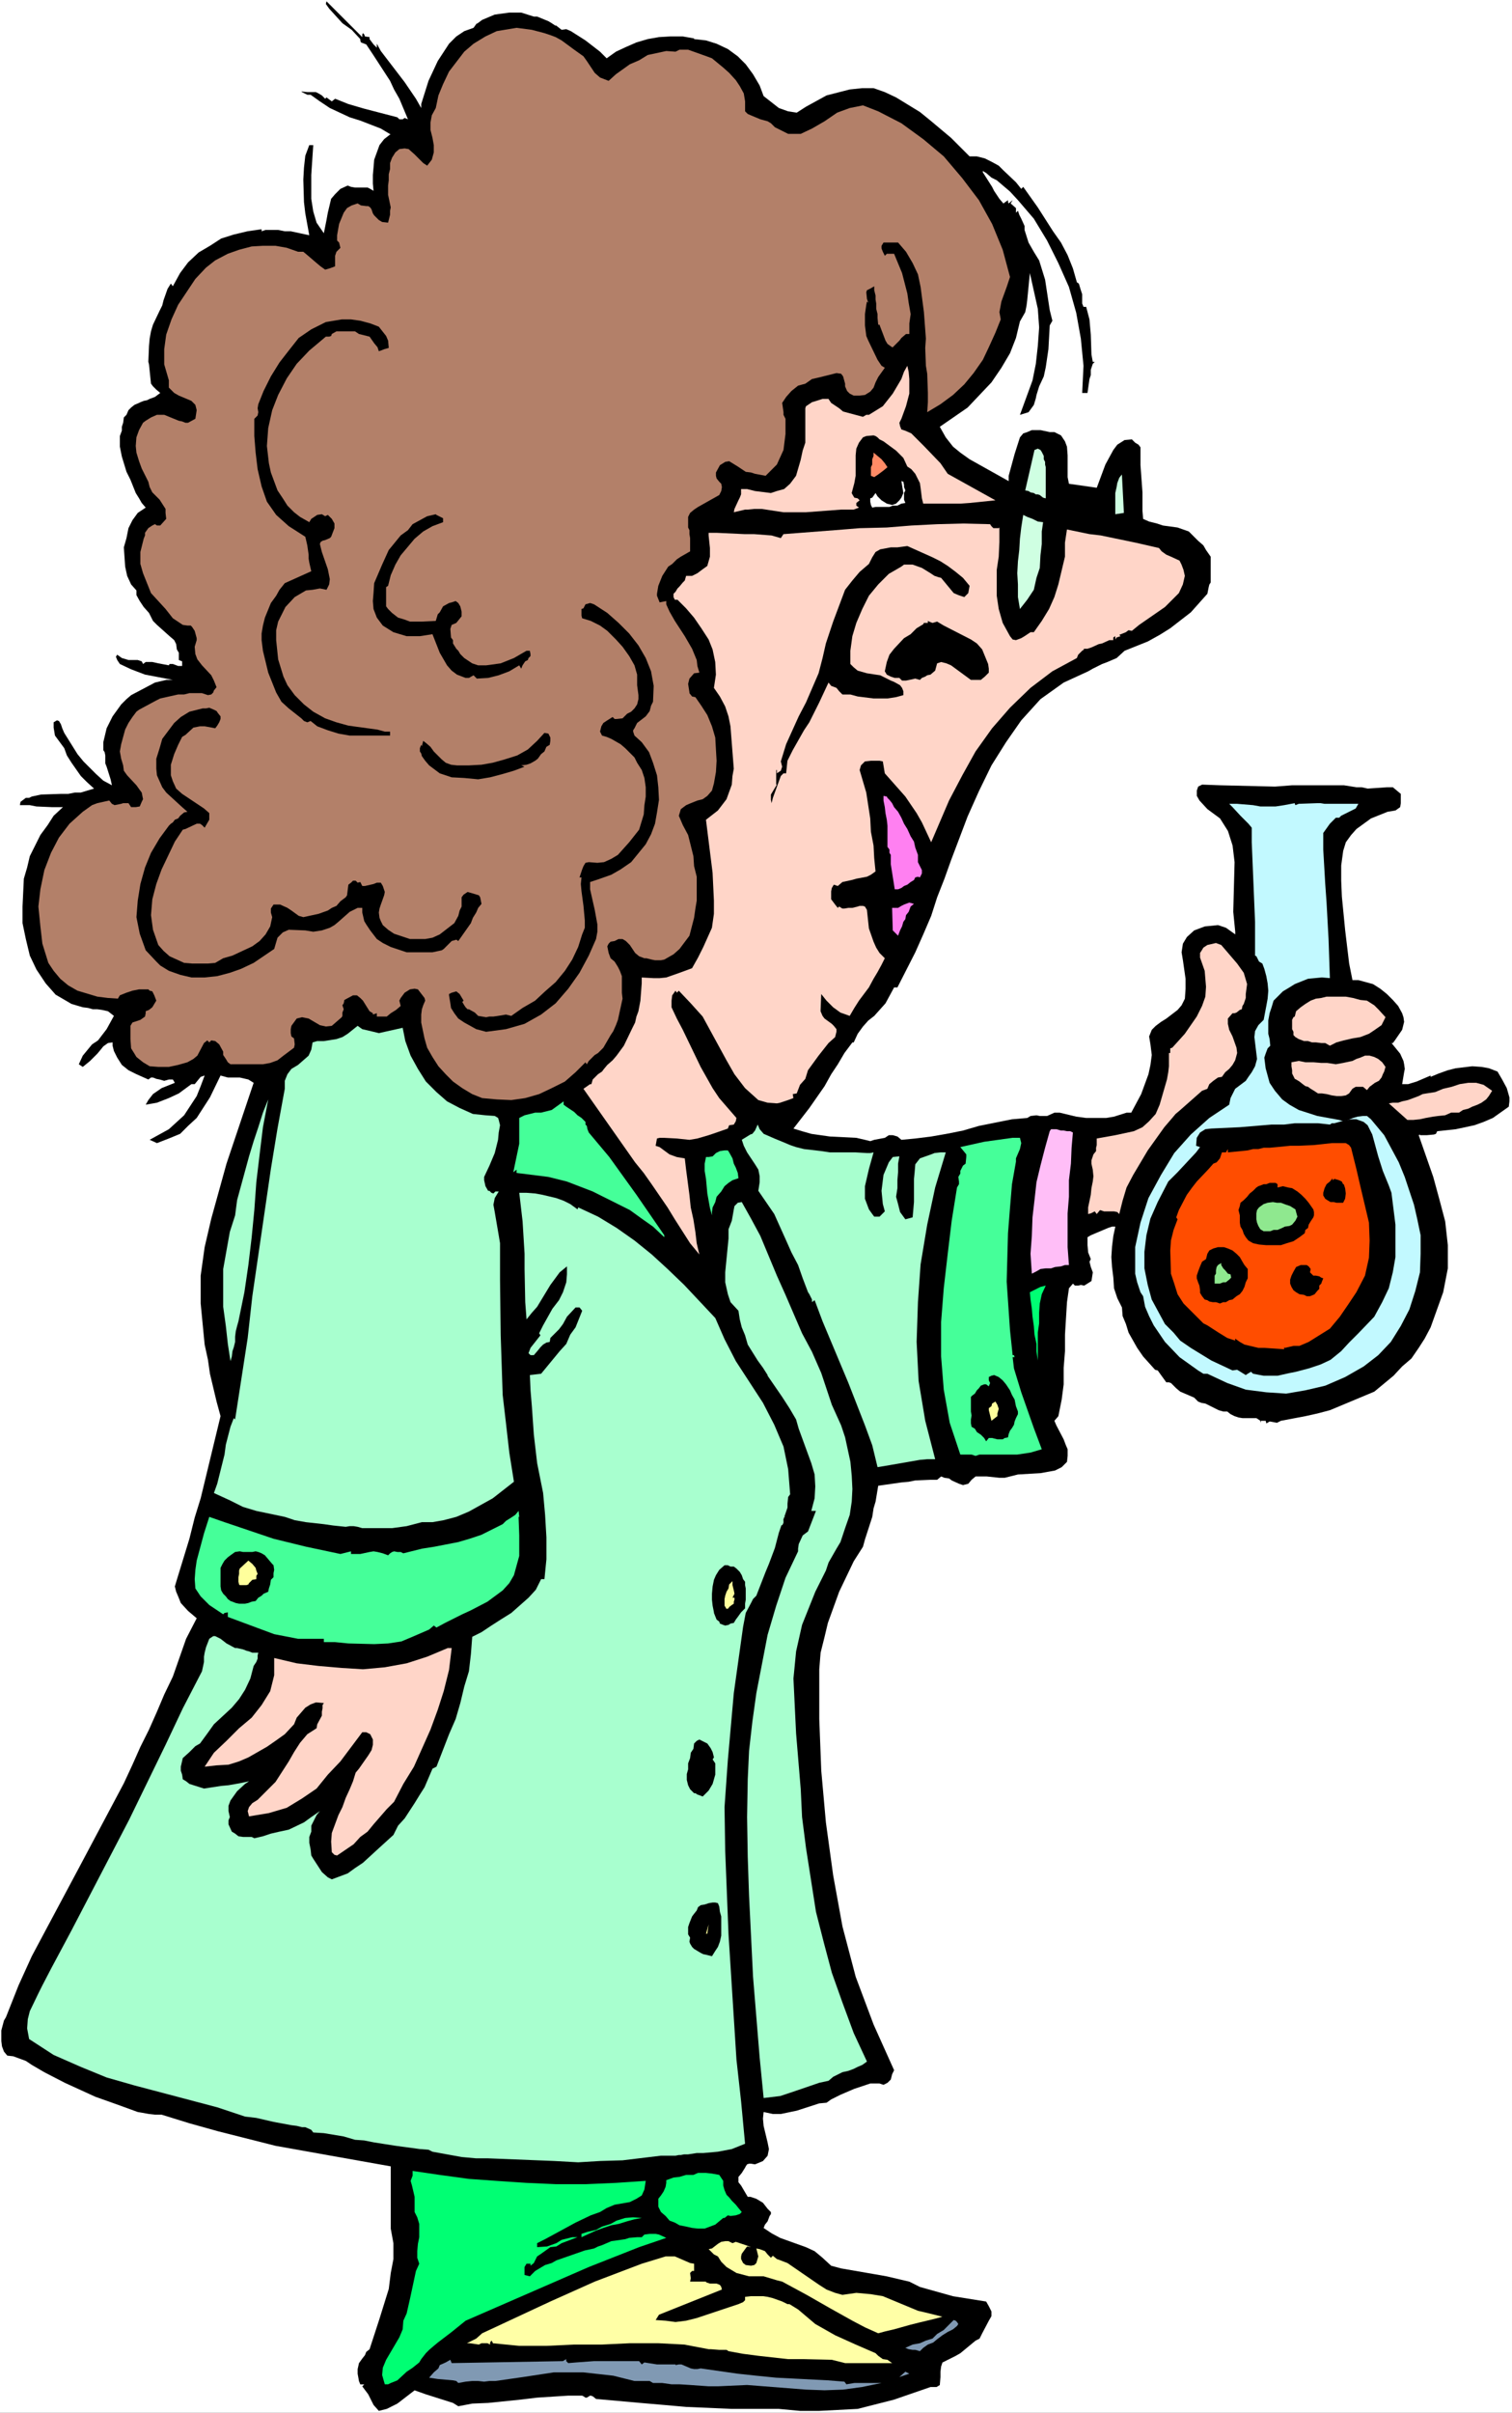 <?xml version="1.0" encoding="UTF-8" standalone="no"?>
<svg
   version="1.0"
   width="97.618mm"
   height="155.668mm"
   id="svg63"
   sodipodi:docname="Chemist 5.wmf"
   xmlns:inkscape="http://www.inkscape.org/namespaces/inkscape"
   xmlns:sodipodi="http://sodipodi.sourceforge.net/DTD/sodipodi-0.dtd"
   xmlns="http://www.w3.org/2000/svg"
   xmlns:svg="http://www.w3.org/2000/svg">
  <rect width="100%" height="100%" fill="#333333" stroke="none"/>
  <sodipodi:namedview
     id="namedview63"
     pagecolor="#ffffff"
     bordercolor="#000000"
     borderopacity="0.25"
     inkscape:showpageshadow="2"
     inkscape:pageopacity="0.0"
     inkscape:pagecheckerboard="0"
     inkscape:deskcolor="#d1d1d1"
     inkscape:document-units="mm" />
  <defs
     id="defs1">
    <pattern
       id="WMFhbasepattern"
       patternUnits="userSpaceOnUse"
       width="6"
       height="6"
       x="0"
       y="0" />
  </defs>
  <path
     style="fill:#ffffff;fill-opacity:1;fill-rule:evenodd;stroke:none"
     d="M 0,588.353 H 368.95 V 0 H 0 Z"
     id="path1" />
  <path
     style="fill:#000000;fill-opacity:1;fill-rule:evenodd;stroke:none"
     d="M 88.399,9.049 V 8.403 l 0.162,-0.323 0.323,0.323 0.162,0.485 1.131,0.162 V 9.534 l 0.97,1.293 0.808,0.808 v -0.808 -0.162 l 0.97,1.778 5.818,7.595 2.747,4.04 1.293,2.262 v -0.97 l 1.778,-5.656 2.263,-4.848 2.747,-4.201 1.778,-1.778 1.939,-1.293 2.263,-0.808 0.808,-1.131 v 0.162 l 1.293,-0.97 3.071,-1.293 3.555,-0.485 h 2.909 l 3.071,0.97 h 0.808 l 2.747,1.131 0.808,0.485 0.97,0.646 V 6.14 l 1.454,1.131 1.131,-0.162 1.131,0.485 3.555,2.262 3.555,2.747 1.616,1.616 2.263,-1.616 2.424,-1.131 2.586,-1.131 2.747,-0.808 2.747,-0.485 2.747,-0.162 h 3.071 l 2.747,0.485 V 9.534 l 2.909,0.323 2.586,0.808 2.747,1.293 2.424,1.778 1.939,1.939 1.778,2.424 1.616,2.747 0.97,2.585 3.717,2.909 2.263,0.808 2.101,0.323 2.263,-1.454 5.01,-2.747 5.656,-1.454 3.071,-0.323 h 2.747 l 2.747,0.97 2.747,1.293 5.818,3.555 2.586,2.101 5.01,4.201 4.525,4.525 h 1.778 l 1.939,0.485 1.616,0.808 1.778,0.97 1.131,1.131 3.071,2.909 1.293,1.616 0.485,-0.485 3.555,5.009 3.717,5.817 1.939,2.747 1.616,3.07 1.293,3.232 0.97,3.393 0.485,0.323 0.485,1.616 0.323,0.97 v 2.262 l 0.323,0.808 h 0.646 l 0.808,3.07 0.323,3.717 0.162,4.848 0.323,1.778 h 0.485 l -0.485,0.485 -0.485,1.454 v 1.293 l -0.323,0.97 -0.485,3.393 h -1.293 l 0.323,-6.625 -0.646,-6.625 -1.131,-6.302 -1.778,-6.302 -2.586,-5.817 -2.747,-5.494 -3.232,-5.333 -3.879,-4.525 -1.939,-2.101 -3.232,-2.747 -1.293,-0.646 -1.293,-1.131 -0.808,-0.485 v 0.323 l 2.263,3.555 0.485,0.97 1.293,1.939 0.97,1.131 1.131,-0.808 v 0.485 l 0.162,0.323 0.97,-0.808 -0.485,0.808 1.293,1.131 v 1.131 l 0.485,-0.485 0.323,0.97 0.485,0.97 0.808,1.778 v 0.97 l 0.97,3.07 1.293,2.262 1.293,2.101 1.454,4.686 1.131,7.433 0.646,2.585 -0.646,1.131 -0.323,5.817 -0.646,4.363 -0.485,2.262 -1.131,2.424 -0.646,2.101 -0.162,0.808 -0.485,1.616 -1.293,1.778 -2.101,0.646 3.071,-8.403 0.808,-4.04 0.485,-4.363 0.323,-4.525 -0.323,-4.525 -0.97,-4.363 -0.97,-4.363 -0.646,6.625 -0.162,1.293 -0.323,1.616 -1.293,2.262 -0.97,4.04 -1.454,3.717 -2.101,3.555 -2.424,3.555 -2.909,3.07 -2.909,3.07 -6.788,4.686 1.454,2.585 1.778,2.262 1.778,1.454 2.263,1.616 9.535,5.333 v -1.293 l 1.454,-5.332 1.293,-4.04 0.808,-0.97 0.97,-0.323 1.131,-0.485 h 2.101 l 2.263,0.485 h 1.131 l 1.616,0.808 0.97,1.454 0.485,1.293 0.162,2.101 v 1.616 3.717 l 0.323,1.616 6.788,0.97 2.101,-5.656 1.939,-3.555 0.97,-1.293 1.778,-1.131 1.778,-0.162 0.808,0.808 0.808,0.485 0.485,0.646 v 2.101 2.262 l 0.485,6.625 v 4.525 l 0.162,1.939 1.454,0.646 1.939,0.485 1.454,0.485 3.555,0.485 2.747,0.97 2.263,2.262 1.293,1.131 0.646,1.131 1.131,1.616 v 1.939 1.131 2.101 1.131 l -0.323,0.485 -0.162,0.646 -0.323,1.616 -4.04,4.525 -5.01,3.878 -2.586,1.616 -2.909,1.616 -5.656,2.262 -1.939,1.778 -2.263,0.97 -1.293,0.485 -2.263,1.131 -1.131,0.646 -5.979,2.747 -5.656,4.04 -4.687,5.171 -3.717,5.332 -3.555,5.656 -3.071,6.302 -2.747,6.14 -4.04,10.665 -1.616,4.525 -1.778,4.525 -1.454,4.525 -1.939,4.525 -1.939,4.363 -4.363,8.564 h -0.808 l -2.101,3.878 -2.747,3.07 -1.454,1.131 -1.293,1.454 -1.293,1.778 -0.97,2.101 h -0.323 l -1.939,2.585 -1.616,2.747 -1.616,2.424 -1.616,2.909 -3.717,5.333 -3.879,5.009 2.101,0.646 2.263,0.646 4.525,0.646 6.464,0.323 2.101,0.485 1.293,0.323 0.97,-0.323 2.586,-0.485 0.97,-0.646 h 0.97 l 1.131,0.323 0.97,0.808 3.394,-0.323 3.879,-0.485 3.717,-0.646 4.04,-0.808 3.879,-1.131 8.08,-1.616 3.717,-0.323 0.808,-0.485 1.454,-0.162 0.808,0.162 h 1.778 l 1.778,-0.808 h 1.293 l 4.04,0.97 2.424,0.323 h 1.616 2.263 0.97 l 1.939,-0.323 3.071,-0.97 h 1.131 l 2.424,-4.525 1.778,-4.848 0.485,-2.262 0.323,-2.424 -0.323,-2.585 -0.323,-1.939 0.646,-1.616 0.97,-0.97 1.293,-0.97 1.293,-0.808 2.747,-2.101 0.97,-1.131 0.808,-1.616 0.162,-2.424 v -2.424 l -0.646,-4.525 -0.323,-1.939 0.323,-2.101 0.97,-1.616 1.778,-1.616 2.586,-0.97 3.232,-0.323 0.97,0.323 0.97,0.323 2.263,1.616 v -0.485 -0.162 l -0.485,-4.848 0.323,-12.119 -0.485,-4.04 -1.131,-3.555 -1.939,-3.07 -3.071,-2.262 -1.939,-2.101 -0.646,-1.131 v -0.808 -0.485 l 0.323,-0.97 0.97,-0.485 4.363,0.162 13.413,0.323 4.202,-0.323 h 12.605 l 3.071,0.485 h 1.293 l 1.454,0.323 4.687,-0.323 h 1.454 l 1.939,1.616 v 0.97 1.293 l -0.162,0.97 -1.131,0.808 -1.939,0.323 -4.04,1.616 -3.555,2.585 -1.293,1.454 -1.293,1.778 -0.646,2.101 -0.485,3.555 v 3.717 l 0.162,3.878 0.808,8.241 0.97,8.08 0.808,4.04 h 1.454 l 1.778,0.485 1.778,0.485 1.778,1.131 1.616,1.293 1.454,1.454 1.293,1.454 0.97,1.778 0.323,0.97 0.162,1.131 -0.485,1.939 -1.778,2.585 -0.485,0.646 h -0.323 l 2.101,2.585 0.808,1.778 0.162,0.808 0.162,1.131 -0.162,0.808 -0.485,2.909 h 1.454 l 2.101,-0.646 3.394,-1.454 v 0.323 l 1.939,-0.808 2.263,-0.808 1.939,-0.485 4.04,-0.485 2.263,0.162 1.778,0.323 2.101,0.808 1.131,1.939 1.131,2.101 0.646,2.262 v 0.97 l -0.162,1.293 -3.879,2.747 -2.263,0.97 -2.263,0.808 -4.525,0.97 -4.525,0.485 -0.323,0.646 -0.485,0.162 -1.778,0.162 h -0.485 -0.485 -0.646 v -0.162 l -0.323,0.162 3.555,10.18 1.454,5.332 1.454,5.494 0.646,5.817 v 5.656 l -1.131,5.817 -3.071,8.564 -1.454,2.747 -1.454,2.262 -1.778,2.585 -2.263,1.939 -2.101,2.262 -4.687,3.878 -10.828,4.525 -3.071,0.808 -2.909,0.646 -5.979,1.131 -0.97,0.485 -1.778,-0.323 -0.808,0.485 -0.162,-0.646 h -0.485 -0.646 l -0.162,0.485 v -0.485 l -0.97,-0.646 h -3.394 l -0.97,-0.162 -0.97,-0.323 -0.97,-0.485 -0.808,-0.646 h -0.97 l -1.131,-0.323 -3.232,-1.616 -0.97,-0.162 -0.808,-0.323 -0.97,-0.97 -3.394,-1.454 -0.97,-0.808 -1.293,-1.293 -0.485,-0.162 h -0.646 l -1.293,-1.778 -0.808,-1.131 -0.646,-0.162 -2.909,-3.232 -1.454,-2.101 -2.101,-3.717 -0.646,-2.101 -0.808,-1.939 -0.162,-2.101 -1.131,-2.262 -0.808,-2.424 -0.162,-2.585 -0.323,-2.585 -0.162,-2.424 0.162,-2.585 0.323,-2.585 0.485,-2.262 h -0.808 l -0.97,0.323 -4.202,1.778 -0.808,0.485 v 1.939 l 0.162,1.778 0.646,1.616 -0.323,0.646 0.323,1.293 0.485,1.293 -0.323,2.101 -0.485,0.323 -1.293,0.808 -0.808,-0.162 -0.646,0.162 h -0.808 l -0.485,-0.485 -0.97,1.131 -0.485,3.393 -0.485,7.918 v 4.04 l -0.323,4.04 v 4.04 l -0.485,3.717 -0.808,4.04 -0.97,1.131 0.485,1.131 1.778,3.393 0.485,1.293 0.485,1.131 v 1.616 l -0.162,1.454 -1.293,1.293 -1.616,0.808 -3.555,0.646 -5.495,0.323 -3.232,0.808 h -1.293 l -3.071,-0.323 h -1.131 -1.616 l -0.97,0.808 -0.808,0.97 -1.293,0.323 -0.97,-0.323 -1.778,-0.808 -0.646,-0.485 -1.131,-0.162 -0.808,-0.323 -0.97,0.808 h -1.616 l -3.717,0.162 -1.616,0.323 -1.778,0.162 -5.656,0.808 -0.646,3.878 -0.485,1.616 -0.323,2.101 -1.778,5.494 -0.485,1.778 -2.263,3.555 -3.555,7.433 -2.747,7.595 -0.808,3.393 -0.97,3.878 -0.323,4.04 v 12.119 l 0.485,12.604 1.131,12.604 1.778,12.927 2.263,12.443 3.232,12.281 4.363,11.635 5.01,11.15 -0.485,0.97 -0.323,1.293 -0.808,0.808 -0.97,0.485 -0.97,-0.323 h -0.97 -1.293 l -3.879,1.293 -2.263,0.97 -1.131,0.485 -2.263,1.131 -1.131,0.808 -1.778,0.162 -5.495,1.778 -3.879,0.808 h -1.939 l -2.263,-0.485 -0.162,1.616 0.162,1.778 0.97,4.04 0.323,1.616 -0.323,1.616 -1.131,1.293 -1.939,0.808 -0.97,-0.162 h -0.485 l -0.485,0.162 -0.323,0.485 -0.162,0.323 -0.808,1.293 -0.808,0.97 v 1.293 l 0.646,0.808 1.616,2.747 h 0.646 l 1.454,0.485 1.616,0.97 1.131,1.454 0.808,0.808 v 0.485 l -0.323,0.485 -0.485,1.293 -0.646,0.808 -0.323,0.808 1.939,1.293 2.101,1.131 6.303,2.262 2.101,0.97 1.939,1.616 2.101,1.939 2.424,0.646 8.404,1.454 2.747,0.485 5.495,1.293 2.586,1.293 8.08,2.262 8.08,1.293 0.646,1.131 0.646,1.293 v 1.131 l -0.646,1.131 -1.616,3.07 -0.646,1.293 -0.97,0.485 -3.717,3.07 -1.131,0.646 -1.939,0.97 -1.293,0.646 -0.323,0.97 -0.162,1.293 v 1.293 l -0.162,1.939 -0.808,0.485 h -1.454 l -4.687,1.616 -4.202,1.454 -8.888,2.262 -9.373,0.485 h -4.687 l -5.171,-0.485 h -11.474 l -11.151,-0.485 -5.495,-0.485 -5.656,-0.485 -10.828,-0.97 -0.808,-0.646 -0.485,-0.162 h -0.162 l -0.808,0.485 h -0.323 l -0.485,-0.323 -0.323,-0.162 h -3.394 l -7.596,0.485 -4.04,0.485 -7.919,0.808 -3.879,0.162 -3.394,0.646 -1.293,-0.808 -6.626,-2.101 -2.747,-0.97 -4.202,3.232 -2.586,1.293 -1.939,0.485 -1.293,-1.454 -1.293,-2.585 -1.454,-1.939 0.485,-0.485 h -0.97 l -0.323,-0.808 -0.323,-1.778 v -1.131 l 0.323,-1.454 0.808,-1.131 0.646,-0.808 0.323,-0.808 0.808,-0.646 2.424,-7.433 2.263,-7.272 0.485,-3.878 0.646,-3.393 v -3.878 l -0.646,-3.555 v -15.19 l -14.545,-2.585 -13.575,-2.424 -14.06,-3.555 -6.949,-1.939 -6.788,-2.101 h -1.616 l -1.454,-0.162 -1.778,-0.323 -0.97,-0.162 -5.333,-1.939 -5.01,-1.778 -7.434,-3.393 -5.01,-2.585 L 7.757,503.518 6.303,502.548 3.232,501.417 1.778,501.256 0.97,500.286 0.485,498.993 0.323,497.701 v -2.585 l 0.646,-2.424 0.485,-0.808 3.071,-7.756 3.232,-7.11 3.879,-7.272 7.596,-14.22 10.989,-20.684 2.101,-4.525 1.939,-4.363 2.101,-4.201 1.939,-4.363 1.778,-4.201 2.101,-4.363 3.232,-9.211 2.586,-5.009 -2.101,-1.778 -1.778,-1.939 -0.646,-1.616 -0.485,-1.131 -0.323,-1.293 0.485,-1.616 3.071,-10.019 1.293,-5.171 1.454,-4.686 4.848,-20.037 -0.97,-3.555 -1.616,-6.787 -0.485,-3.393 -0.808,-3.717 -0.97,-10.019 v -6.787 l 0.97,-6.948 1.616,-6.948 3.717,-13.412 6.626,-19.714 -1.293,-0.808 -2.101,-0.485 h -2.909 l -1.778,-0.485 -2.586,5.333 -3.232,5.009 -2.101,1.939 -1.939,1.939 -2.747,1.131 -2.909,1.131 -1.778,-0.808 4.687,-2.585 3.717,-3.393 3.071,-4.686 0.97,-2.424 0.97,-2.585 -0.97,0.323 -1.454,1.778 H 46.705 l -3.071,2.262 -2.424,1.131 -2.909,1.131 -2.747,0.485 0.646,-1.131 1.131,-1.454 2.101,-1.454 3.232,-1.293 -0.485,-0.808 h -0.323 -0.485 -0.162 l -1.131,0.323 -1.131,-0.323 -0.808,-0.162 -0.808,-0.323 h -0.485 l -0.646,0.485 -2.909,-1.293 -0.97,-0.485 -0.97,-0.485 -1.616,-1.293 -1.131,-1.778 -0.808,-1.616 -0.323,-1.293 v -0.808 l -1.131,0.162 -1.131,0.808 -0.646,0.808 -0.808,0.97 -1.778,1.778 -1.778,1.454 -0.97,-0.646 0.97,-2.101 2.263,-2.747 1.454,-0.97 2.101,-2.747 1.778,-3.232 -1.454,-1.131 -1.454,-0.323 -1.131,-0.162 h -1.131 l -1.131,-0.323 -1.293,-0.162 -2.747,-0.808 -3.879,-2.262 -2.424,-2.747 -2.263,-3.393 -1.616,-3.393 -0.97,-4.04 -0.808,-3.878 v -4.04 l 0.323,-6.787 0.808,-2.747 0.646,-2.747 2.586,-5.171 1.778,-2.424 1.454,-2.262 2.263,-2.101 H 12.605 L 8.888,196.656 7.272,196.333 H 4.848 l 0.162,-0.808 1.293,-0.97 H 7.111 l 0.646,-0.323 2.263,-0.485 4.848,-0.162 h 1.778 l 1.616,-0.323 h 1.454 l 3.232,-0.97 -1.778,-1.616 -1.454,-1.454 -2.263,-3.232 -1.131,-1.778 -0.646,-1.778 -2.263,-3.07 -0.323,-1.939 v -1.293 l 0.808,-0.485 0.485,0.162 0.485,0.808 0.323,0.97 0.485,1.131 3.232,5.171 1.454,1.778 3.071,3.07 1.778,1.616 2.101,1.131 -0.323,-1.454 -0.97,-3.07 -0.323,-0.808 v -1.939 l -0.162,-0.808 -0.323,-0.485 v -1.939 l 0.808,-3.393 1.454,-2.909 2.101,-2.909 1.293,-1.293 1.131,-0.97 5.818,-3.07 2.747,-0.646 h 1.616 l -6.788,-1.293 -3.394,-1.293 -2.747,-1.293 -0.646,-0.97 -0.323,-0.808 0.323,-0.485 1.131,0.808 1.616,0.485 h 2.263 l 0.97,0.323 0.323,0.646 0.646,-0.485 h 0.808 0.808 l 1.454,0.323 2.586,0.485 0.162,-0.323 h 0.808 l 1.293,0.485 h 0.97 v -0.485 -0.646 l -0.808,-0.323 v -0.485 -1.293 l -0.485,-0.808 -0.162,-1.293 -0.485,-0.97 -1.131,-0.97 -3.071,-2.747 -0.97,-0.97 -0.97,-1.939 -1.293,-1.454 -0.97,-1.454 -0.808,-1.454 v -1.131 l -1.293,-1.454 -0.97,-2.101 -0.485,-2.262 -0.323,-4.686 0.646,-2.262 0.485,-2.424 0.97,-1.939 1.293,-1.778 1.939,-1.293 -0.97,-1.131 -0.646,-1.131 -0.808,-1.293 -1.293,-3.232 -0.485,-0.97 -0.485,-0.97 -1.131,-3.717 -0.485,-2.424 v -2.585 l 0.485,-1.293 v -0.97 l 0.323,-0.97 0.162,-1.293 0.646,-0.646 0.485,-1.131 0.646,-0.646 0.808,-0.646 1.131,-0.485 0.323,-0.162 0.808,-0.323 0.808,-0.162 0.646,-0.323 1.293,-0.485 1.293,-0.97 -0.97,-0.808 -0.808,-0.808 -0.485,-0.646 -0.485,-4.686 -0.162,-0.646 0.162,-3.878 0.162,-1.778 0.323,-1.778 0.485,-1.616 1.616,-3.393 0.646,-1.293 0.323,-1.293 0.97,-2.747 0.808,-1.293 0.485,0.646 1.778,-3.232 1.939,-2.585 2.586,-2.424 2.747,-1.616 2.747,-1.778 3.071,-0.97 3.394,-0.808 3.394,-0.485 V 56.395 l 0.97,-0.323 h 3.071 l 1.616,0.323 h 1.454 l 4.525,0.97 -0.97,-5.333 -0.323,-2.747 -0.162,-5.494 0.162,-2.909 0.323,-2.909 0.97,-2.585 h 0.97 l -0.485,7.272 v 5.817 l 0.485,3.07 0.808,2.747 1.778,2.585 0.646,-3.232 0.323,-1.778 0.808,-3.393 0.97,-1.131 1.293,-1.293 1.778,-0.808 0.808,0.323 0.97,0.162 h 3.071 l 0.646,0.323 0.808,0.485 -0.162,-1.778 v -2.101 l 0.162,-1.778 0.162,-1.939 0.646,-1.778 0.646,-1.778 1.131,-1.454 1.454,-1.131 h 0.162 L 92.924,31.349 87.915,29.41 85.329,28.602 80.481,26.339 78.057,24.723 75.794,23.108 h -0.808 l -1.293,-0.646 -0.162,-0.162 1.454,0.162 h 2.101 l 0.646,0.323 0.808,0.485 0.808,0.808 0.323,-0.323 1.293,0.97 0.808,-0.646 3.232,1.293 3.879,1.131 8.08,2.101 0.485,0.485 h 0.808 l 0.485,-0.323 0.808,0.323 -2.101,-5.009 -1.293,-2.262 -0.97,-2.101 -4.202,-6.464 -1.616,-2.424 -1.293,-0.485 -0.162,-0.485 V 9.534 L 85.814,7.272 83.551,5.656 80.319,2.101 79.511,0.97 79.673,0.323 Z"
     id="path2" />
  <path
     style="fill:#b38069;fill-opacity:1;fill-rule:evenodd;stroke:none"
     d="m 137.043,9.857 3.071,2.262 2.263,1.616 0.808,1.131 1.939,2.909 1.293,1.131 2.101,0.808 1.778,-1.616 3.394,-2.424 2.263,-0.97 2.101,-1.293 2.263,-0.485 2.263,-0.485 2.263,0.162 0.97,-0.485 h 1.131 0.97 l 4.525,1.616 1.293,0.485 2.747,2.262 1.454,1.293 1.616,1.778 0.97,1.454 0.97,1.778 0.323,1.939 v 2.424 l 0.646,0.646 1.131,0.485 1.939,0.808 1.778,0.485 0.808,0.485 0.97,0.97 3.232,1.616 h 3.071 l 2.747,-1.293 3.071,-1.778 3.071,-2.101 3.071,-1.131 3.232,-0.646 3.717,1.454 5.656,2.909 5.333,3.878 5.01,4.201 4.525,5.333 4.04,5.333 3.232,5.817 2.586,6.302 1.778,6.625 -0.808,2.424 -1.293,3.555 -0.485,2.585 0.323,1.778 -1.293,3.232 -1.616,3.555 -1.454,3.07 -2.263,3.232 -2.263,2.747 -2.747,2.585 -3.071,2.262 -3.232,1.939 0.162,-2.424 v -2.262 l -0.162,-4.686 -0.323,-1.939 -0.162,-4.363 0.162,-2.262 -0.485,-6.464 -0.808,-6.14 -0.646,-3.07 -1.293,-2.747 -1.616,-2.747 -1.939,-2.262 h -3.555 l -0.485,0.808 v 0.646 l 0.323,0.808 0.485,0.97 0.485,-0.485 h 1.293 0.485 l 1.939,4.686 1.293,5.009 0.323,2.262 0.485,2.747 -0.323,2.262 v 2.585 h -0.808 l -1.131,0.97 -0.485,0.646 -1.131,1.131 -0.485,0.485 h -0.162 l -1.131,-0.808 -0.485,-0.808 -1.293,-3.393 -0.162,-0.485 h -0.323 l -0.162,-1.616 V 76.594 l -0.323,-1.293 v -1.293 l -0.162,-0.97 v -0.97 l -0.323,-1.293 v -0.97 l -0.808,0.485 -0.97,0.485 -0.162,0.485 0.162,1.616 0.323,0.97 -0.323,-0.323 -0.162,0.808 -0.323,2.262 v 2.747 l 0.323,2.585 0.485,1.131 2.263,4.686 0.97,1.454 0.808,0.485 -1.616,2.262 -0.646,1.293 -0.485,1.293 -0.808,0.97 -1.293,0.808 -1.293,0.162 h -1.454 l -0.97,-0.485 -0.646,-0.646 -0.485,-1.131 v -0.646 l -0.485,-1.778 -0.485,-0.646 -1.131,-0.162 -3.879,0.97 -2.101,0.485 -1.616,1.131 -1.778,0.485 -1.616,1.293 -1.293,1.454 -0.97,1.454 0.323,2.262 v 0.646 l 0.485,0.97 v 3.717 l -0.485,3.878 -1.616,3.555 -2.747,2.747 -2.586,-0.485 -0.97,-0.323 -1.293,-0.162 -1.939,-1.293 -2.101,-1.293 -0.97,0.162 -1.293,0.808 -0.97,1.778 v 0.808 l 0.162,0.646 0.646,0.808 0.485,0.485 0.162,0.808 -0.162,0.97 -0.485,0.97 -5.171,2.909 -0.97,0.646 -0.97,0.808 -0.485,0.97 v 2.585 l 0.323,0.646 v 0.97 l 0.162,0.97 v 2.262 0.97 l -2.263,1.293 -0.97,0.646 -1.131,1.131 -0.97,0.646 -1.454,2.262 -0.646,1.616 -0.323,0.808 -0.323,1.939 v 0.485 l 0.323,0.808 0.323,0.808 1.616,-0.323 v 0.808 l 0.808,1.778 1.293,2.262 2.424,3.717 1.778,3.07 1.131,2.747 0.162,1.454 0.485,1.616 -1.293,0.162 -1.131,1.293 -0.323,1.293 0.323,2.101 v 0.162 l 0.646,0.808 0.808,0.162 1.454,2.101 1.454,2.262 1.131,2.747 0.808,2.747 0.162,2.909 0.162,2.747 -0.162,2.747 -0.485,2.747 -0.485,1.778 -1.131,1.293 -1.131,0.808 -1.293,0.323 -1.616,0.646 -1.131,0.485 -1.293,0.97 -0.485,1.616 0.97,2.262 1.293,2.424 0.646,2.585 0.646,2.585 0.162,2.424 0.646,2.585 v 5.817 l -0.323,1.939 -0.323,2.262 -1.131,4.363 -2.424,3.232 -1.454,1.293 -2.263,1.293 -0.808,0.162 h -0.646 -0.808 l -0.808,-0.162 -1.293,-0.323 h -0.485 l -1.293,-0.485 -0.97,-0.808 -1.293,-1.939 -0.97,-0.97 -0.808,-0.485 h -0.97 l -0.97,0.485 -0.97,0.162 -0.485,0.485 -0.323,0.646 0.323,1.616 0.485,1.293 0.97,0.808 0.808,1.293 0.485,0.97 0.485,1.293 v 4.04 l 0.162,1.454 -1.131,5.171 -0.485,1.293 -0.646,1.454 -0.646,0.97 -1.778,3.07 -1.293,1.293 -0.808,0.485 -1.454,1.454 -0.485,0.808 -0.323,-0.485 -2.424,2.424 -2.586,2.262 -3.232,1.616 -3.071,1.454 -3.394,0.97 -3.394,0.485 -3.555,-0.162 -3.555,-0.323 -2.424,-0.97 -2.424,-1.454 -2.263,-1.616 -1.778,-1.778 -1.778,-1.939 -1.454,-2.262 -1.293,-2.262 -0.646,-2.262 -0.808,-3.878 V 247.396 l 0.162,-1.293 0.323,-0.97 0.485,-1.131 -0.162,-0.646 -1.616,-2.101 -0.808,-0.162 -1.131,0.162 -1.293,0.808 -0.97,1.293 -0.323,0.646 0.323,1.293 -1.131,0.97 -1.293,0.808 -0.97,0.808 H 91.955 v -0.808 l -0.97,0.323 v -0.323 l -0.808,-0.485 -1.616,-2.585 -0.646,-0.646 -0.808,-0.646 h -0.97 l -2.101,1.131 -0.162,0.808 -0.323,0.485 0.323,0.97 -0.323,0.808 v 0.808 l -0.162,0.323 -2.424,2.101 -1.454,0.162 -1.454,-0.323 -2.747,-1.616 -1.616,-0.323 -1.293,0.323 -1.293,1.778 -0.162,0.808 v 0.97 l 0.162,0.808 0.646,0.485 0.162,1.454 -0.162,0.808 -2.586,1.939 -1.454,1.131 -1.778,0.646 -1.778,0.323 H 59.795 58.179 56.239 l -0.646,-0.485 -0.485,-0.808 -0.646,-0.97 v -0.808 l -0.97,-1.778 -0.97,-0.808 -0.97,-0.162 -0.485,0.485 -0.485,-0.485 -0.808,0.646 -1.616,3.07 -0.97,0.808 -1.454,0.808 -2.263,0.646 -2.263,0.485 h -2.586 l -2.101,-0.162 -1.616,-0.97 -1.616,-1.293 -0.485,-0.808 -0.808,-1.293 -0.162,-2.262 v -3.232 l 0.485,-0.808 0.485,-0.162 1.454,-0.485 1.131,-0.808 0.162,-0.808 v -0.485 l 0.808,-0.323 0.808,-0.646 0.485,-0.808 0.485,-0.808 -0.485,-1.293 -0.485,-0.97 -0.646,-0.162 -0.323,-0.323 h -2.263 l -1.616,0.323 -1.454,0.485 -1.616,0.646 -0.485,0.808 -2.424,-0.162 -2.586,-0.323 -4.848,-1.454 -2.263,-1.293 -1.939,-1.616 -1.616,-1.939 -1.293,-1.939 -1.454,-4.686 -0.485,-4.201 -0.485,-4.848 0.485,-4.201 0.97,-4.686 1.616,-4.201 1.939,-3.717 2.586,-3.393 3.232,-2.909 2.263,-1.616 1.293,-0.485 1.454,-0.323 1.454,-0.323 0.646,0.808 0.646,0.323 1.616,-0.323 0.485,-0.162 h 0.808 0.485 l 0.646,0.97 h 1.131 l 0.97,-0.162 0.485,-1.131 0.323,-0.646 -0.323,-1.616 -0.485,-0.646 -0.808,-1.131 -2.263,-2.424 -0.808,-1.131 -0.162,-1.293 -0.485,-1.616 -0.323,-1.778 0.323,-1.778 0.97,-3.555 0.808,-1.616 0.97,-1.454 0.97,-1.293 0.646,-0.485 4.202,-2.262 0.97,-0.485 4.363,-0.97 h 1.454 l 1.293,-0.323 h 1.454 1.616 l 1.454,0.485 0.808,-0.162 0.485,-0.485 0.162,-0.485 0.646,-0.808 -0.646,-1.616 -0.646,-1.293 -2.263,-2.424 -1.131,-1.454 -0.485,-1.293 -0.162,-1.778 0.485,-1.616 v -0.485 l -0.485,-1.778 -0.646,-0.97 -0.323,-0.323 h -0.808 l -1.131,-0.162 -2.424,-1.616 -1.778,-2.262 -1.778,-1.939 -1.778,-1.939 -0.97,-2.424 -0.97,-2.424 -0.646,-2.262 v -2.909 l 0.808,-3.232 0.323,-0.808 v -0.646 l 0.808,-1.131 0.97,-0.646 0.646,-0.323 0.485,0.323 h 0.808 l 1.454,-1.616 -0.162,-1.454 v -0.97 l -1.454,-2.262 -1.131,-1.131 -0.646,-0.646 -0.646,-1.293 -0.323,-1.293 -1.616,-3.232 -0.646,-1.778 -0.646,-2.101 -0.162,-1.616 0.162,-2.101 0.646,-1.778 0.97,-1.778 0.646,-0.485 1.293,-0.808 1.454,-0.646 h 1.778 l 3.555,1.454 0.808,0.162 0.808,0.323 h 0.646 l 1.778,-0.97 0.323,-2.101 -0.323,-1.293 -0.97,-0.97 -3.071,-1.293 -1.131,-0.646 -1.293,-1.293 v -1.778 l -1.131,-3.878 v -3.717 l 0.485,-3.555 1.293,-3.717 1.616,-3.555 4.202,-6.302 2.586,-2.747 2.263,-1.778 3.071,-1.616 2.747,-0.97 3.071,-0.808 2.747,-0.162 h 3.071 l 2.747,0.485 2.747,0.97 h 1.293 l 0.97,0.808 2.263,1.939 0.97,0.808 1.131,0.808 1.131,-0.323 1.293,-0.485 V 63.667 62.374 l 0.323,-0.97 0.97,-0.97 -0.323,-1.293 -0.485,-0.485 v 0.323 -1.616 l 0.485,-2.747 1.131,-2.747 0.808,-1.131 1.131,-0.646 1.454,-0.485 0.808,0.485 1.293,0.162 h 0.485 l 0.485,0.323 0.323,0.485 0.323,0.97 0.323,0.485 1.131,1.131 0.808,0.485 1.454,0.162 0.485,-1.939 v -0.97 l 0.162,-0.808 -0.646,-3.07 v -2.262 l 0.162,-1.293 v -1.454 l 0.323,-1.293 v -1.454 l 0.485,-1.293 0.808,-1.293 0.97,-0.808 1.293,-0.162 0.97,0.162 1.454,1.293 2.101,2.101 0.97,0.646 1.131,-1.454 0.485,-1.778 v -1.778 l -0.323,-1.778 -0.485,-1.939 v -1.778 l 0.323,-1.778 0.97,-1.778 0.646,-3.07 1.131,-2.747 1.454,-3.07 3.717,-4.848 2.263,-1.939 2.909,-1.778 2.747,-1.293 4.848,-0.808 3.717,0.485 3.071,0.808 1.454,0.485 1.293,0.485 z"
     id="path3" />
  <path
     style="fill:#000000;fill-opacity:1;fill-rule:evenodd;stroke:none"
     d="m 92.44,79.664 1.778,2.262 0.485,1.131 0.162,1.778 -1.131,0.323 -0.808,0.323 -0.485,0.162 -0.323,-0.97 -0.808,-0.97 -1.131,-1.616 -2.586,-0.646 -0.97,-0.646 H 84.036 82.097 l -1.131,0.646 -0.162,0.485 -0.485,0.162 h -0.808 l -4.04,3.393 -3.071,3.232 -2.424,3.555 -2.101,4.04 -1.454,3.717 -0.97,4.363 -0.323,4.363 0.485,4.201 0.485,2.262 1.616,4.363 1.293,1.939 1.131,1.778 1.616,1.616 1.454,1.131 2.263,1.293 0.485,-0.808 1.454,-0.97 1.131,-0.162 0.808,0.485 0.646,-0.323 0.97,0.97 0.646,1.131 v 1.131 l -0.808,2.101 -0.323,0.323 -1.131,0.485 -0.646,0.162 -0.485,0.323 -0.162,0.485 0.485,1.939 1.454,4.201 0.485,2.424 -0.162,1.293 -0.646,1.293 -1.616,-0.323 -1.778,0.323 -1.616,0.162 -2.747,1.616 -2.263,2.424 -0.646,1.293 -1.131,2.262 -0.485,2.101 v 2.424 l 0.485,4.686 1.293,4.201 0.97,2.101 1.778,2.424 2.263,2.262 2.263,1.778 2.909,1.616 2.747,0.97 2.909,0.808 7.111,0.97 1.778,0.485 h 0.485 0.808 v 0.97 h -2.263 -2.263 -2.747 -2.586 l -2.747,-0.485 -2.586,-0.808 -2.586,-0.97 -1.616,-1.293 -0.808,0.323 -0.808,-0.323 -0.646,-0.646 -3.071,-2.424 -1.778,-1.616 -1.293,-2.262 -1.939,-4.848 -1.293,-5.332 -0.323,-2.585 v -1.616 l 0.323,-1.939 0.485,-1.939 1.454,-3.555 1.293,-1.778 0.808,-1.454 1.293,-1.616 6.464,-2.909 -0.485,-2.101 -0.162,-0.97 v -0.97 l -0.323,-2.262 -0.485,-2.101 -4.04,-2.585 -3.071,-2.747 -2.263,-3.232 -1.293,-3.717 -0.97,-4.201 -0.485,-4.04 -0.323,-4.04 v -4.201 l 0.808,-0.808 0.162,-0.808 -0.162,-0.97 0.162,-0.97 1.293,-3.232 1.778,-3.555 2.101,-3.393 2.263,-2.909 2.424,-3.07 3.071,-2.101 3.555,-1.778 3.879,-0.646 h 2.263 l 2.263,0.323 2.424,0.646 z"
     id="path4" />
  <path
     style="fill:#ffd5c8;fill-opacity:1;fill-rule:evenodd;stroke:none"
     d="m 219.948,102.126 -0.485,0.97 0.162,0.808 0.323,0.808 0.97,0.323 1.454,0.646 3.071,3.07 4.04,4.201 1.778,2.585 11.636,6.464 -6.303,0.646 -2.263,0.162 h -9.05 l -0.323,-1.293 -0.323,-2.585 -0.162,-1.131 -1.131,-2.262 -0.97,-1.131 -0.97,-0.646 -0.97,-2.101 -1.778,-1.778 -3.071,-2.262 -0.97,-0.485 -0.485,-0.485 -0.485,-0.323 -0.485,-0.162 -1.778,0.162 -0.808,0.323 -0.97,1.293 -0.646,1.454 -0.162,1.616 v 5.009 l -0.323,1.778 -0.646,2.424 0.162,0.323 0.485,0.808 0.808,0.162 0.485,0.485 -0.808,0.646 v 0.646 l 0.646,0.485 -1.293,0.485 h -3.071 l -8.565,0.646 h -5.495 l -5.333,-0.808 h -1.778 l -1.616,0.162 h -0.646 l -2.747,0.646 0.162,-0.808 0.97,-2.101 0.323,-0.646 0.323,-0.808 v -1.293 h 1.454 l 1.939,0.485 3.879,0.485 1.454,-0.485 1.778,-0.485 1.454,-1.293 1.454,-1.939 1.131,-3.878 0.485,-2.262 0.646,-1.939 v -2.262 -2.101 -2.262 -1.778 l 0.162,-0.485 1.454,-0.97 2.586,-0.808 h 0.485 0.97 l 0.646,0.97 1.939,1.293 0.97,0.808 4.848,1.293 0.808,-0.485 h 0.646 l 3.394,-2.101 2.424,-3.07 2.101,-3.555 0.646,-1.778 0.808,-1.454 0.323,1.454 0.162,1.778 v 3.555 l -0.808,3.07 z"
     id="path5" />
  <path
     style="fill:#cfffe2;fill-opacity:1;fill-rule:evenodd;stroke:none"
     d="m 255.179,113.922 v 0.808 0.97 0.97 1.131 0.97 0.97 0.808 0.97 l -0.646,-0.162 -0.808,-0.646 -0.485,-0.162 h -0.485 l -0.485,-0.323 -0.808,-0.162 -0.485,-0.323 -0.808,-0.162 2.263,-9.857 0.808,-0.323 0.646,0.323 0.323,0.485 0.485,0.97 v 0.808 l 0.323,0.646 v 0.646 z"
     id="path6" />
  <path
     style="fill:#ff8b66;fill-opacity:1;fill-rule:evenodd;stroke:none"
     d="m 216.554,113.922 -0.97,0.808 -1.293,0.97 -0.97,0.646 -0.808,-0.323 v -0.808 -0.485 -0.808 l 0.323,-0.646 v -0.646 -0.646 l 0.323,-0.808 v -0.808 l 0.97,0.808 0.97,0.808 0.808,0.97 z"
     id="path7" />
  <path
     style="fill:#cfffe2;fill-opacity:1;fill-rule:evenodd;stroke:none"
     d="m 274.248,125.072 -2.101,0.323 v -1.293 -1.293 -1.454 -1.131 l 0.323,-1.454 0.162,-0.97 0.485,-1.293 0.646,-0.808 z"
     id="path8" />
  <path
     style="fill:#ffffff;fill-opacity:1;fill-rule:evenodd;stroke:none"
     d="m 220.918,122.648 -0.97,0.162 -0.97,0.485 h -1.131 l -0.808,0.323 h -1.131 -1.131 -1.131 l -0.808,0.162 -0.323,-0.646 -0.162,-0.808 v -0.808 l 0.485,-0.162 0.808,-1.131 0.485,0.808 0.97,0.97 1.293,0.808 1.293,0.323 0.97,-0.323 0.808,-0.808 0.485,-0.646 0.485,-1.131 -0.485,-2.909 0.485,0.162 0.162,0.808 v 0.485 l 0.323,0.808 -0.323,0.646 v 0.808 0.808 z"
     id="path9" />
  <path
     style="fill:#000000;fill-opacity:1;fill-rule:evenodd;stroke:none"
     d="m 108.116,127.334 -2.586,0.97 -2.263,1.293 -2.101,1.778 -3.394,4.04 -1.293,2.262 -1.131,2.585 -0.646,2.585 -0.485,0.323 v 0.808 3.07 0.808 l 0.485,0.646 0.97,0.97 1.454,1.131 1.616,0.485 1.293,0.485 h 1.454 1.454 l 3.394,-0.162 0.485,-1.616 0.485,-0.485 0.808,-1.454 1.454,-0.808 0.646,-0.162 0.97,-0.323 0.646,0.485 0.485,0.808 0.323,1.293 v 0.323 0.808 l -1.293,1.616 -1.131,0.485 -0.323,0.97 0.162,2.101 0.485,0.646 v 0.808 l 0.808,1.293 0.485,0.485 0.485,0.808 0.97,0.97 1.939,1.293 1.454,0.485 h 1.939 l 3.555,-0.485 3.232,-1.293 3.071,-1.778 h 0.808 l 0.162,0.808 v 0.485 l -0.485,0.485 -0.162,0.485 -0.646,0.323 -0.646,0.97 -0.323,0.808 -0.485,-0.808 -2.424,1.454 -2.586,0.97 -2.586,0.646 -2.747,0.162 -0.808,-0.808 -1.131,0.646 h -0.808 l -2.101,-0.808 -1.293,-0.97 -1.131,-1.293 -1.778,-3.07 -1.778,-4.525 -3.071,0.485 h -3.232 l -3.232,-0.97 -2.586,-1.616 -1.454,-1.939 -0.808,-2.101 -0.162,-1.939 0.162,-1.939 0.162,-2.424 1.939,-4.525 1.616,-3.555 2.909,-3.555 1.778,-1.293 1.131,-1.454 3.555,-1.939 2.101,-0.485 0.162,0.162 1.616,0.808 z"
     id="path10" />
  <path
     style="fill:#cfffe2;fill-opacity:1;fill-rule:evenodd;stroke:none"
     d="m 254.532,127.334 -0.323,2.262 v 3.07 l -0.323,2.747 -0.162,3.07 -0.808,2.424 -0.646,2.909 -1.616,2.424 -1.778,2.262 -0.485,-2.909 v -3.07 l -0.162,-2.747 0.162,-2.909 0.323,-2.747 0.162,-2.747 0.323,-2.747 0.485,-3.07 0.97,0.485 1.293,0.485 1.293,0.646 z"
     id="path11" />
  <path
     style="fill:#ffd5c8;fill-opacity:1;fill-rule:evenodd;stroke:none"
     d="m 243.704,128.788 0.162,-0.162 v 3.555 l -0.162,3.555 -0.485,3.232 v 3.232 3.07 l 0.485,3.232 0.97,3.393 1.778,3.232 0.646,0.808 0.808,0.162 1.293,-0.485 0.808,-0.485 1.454,-0.97 h 0.808 l 1.939,-2.747 1.778,-2.909 1.293,-2.909 0.97,-3.07 1.616,-6.787 v -3.393 l 0.485,-3.232 5.495,1.131 2.747,0.323 8.565,1.778 5.656,1.293 0.646,0.808 1.131,0.808 1.131,0.485 2.101,0.97 0.485,0.97 0.485,1.293 0.323,1.454 -0.485,2.101 -0.97,2.101 -3.394,3.393 -6.303,4.363 -1.778,1.454 -0.808,-0.162 -0.646,0.485 -1.616,0.646 0.323,0.323 -0.97,0.323 -0.323,0.485 v -0.808 l -0.485,0.323 v 0.646 h -0.97 l -1.778,0.808 -0.808,0.162 -1.778,0.808 -0.97,0.323 h -0.97 l 0.162,0.162 -0.485,0.323 -0.97,0.97 -0.323,0.808 -5.979,3.232 -5.333,4.04 -5.01,4.848 -4.363,5.009 -4.04,5.656 -3.232,5.817 -3.232,6.14 -4.363,10.18 -2.263,-4.848 -1.293,-2.262 -2.747,-4.04 -5.01,-5.656 -0.323,-1.939 -0.162,-0.97 -0.808,-0.162 h -2.101 l -1.454,0.162 -0.97,0.97 -0.323,1.131 1.616,5.494 0.97,6.302 0.162,3.232 0.646,3.393 0.162,3.07 0.323,3.232 -1.131,0.808 -0.97,0.485 -2.586,0.485 -1.131,0.323 -2.263,0.485 -1.131,0.97 -0.97,-0.323 -0.485,0.808 -0.162,0.808 v 0.97 0.97 l 0.97,1.293 0.646,0.808 0.323,-0.323 0.808,0.485 h 0.485 l 0.97,-0.162 h 0.97 l 1.293,-0.323 0.485,-0.162 h 0.808 l 0.485,0.162 0.485,0.808 0.485,4.525 1.131,3.232 0.646,1.454 0.808,1.293 1.293,1.293 -0.808,1.616 -0.97,1.778 -0.97,1.616 -1.131,2.101 -2.424,3.232 -1.131,1.778 -1.131,1.939 -2.263,-0.808 -1.778,-1.293 -1.616,-1.616 -1.293,-1.616 -0.162,4.201 0.485,1.131 0.485,0.646 1.778,1.293 0.485,0.485 0.646,0.808 v 0.646 l -0.323,1.293 -1.616,1.454 -2.424,3.07 -2.586,3.555 -0.646,2.101 -1.293,1.454 -0.808,2.101 -0.97,0.162 0.162,0.97 -1.293,0.485 -1.939,0.646 -0.808,0.162 -2.263,-0.162 -2.263,-0.646 -3.232,-2.909 -2.586,-3.393 -1.939,-3.393 -3.879,-7.11 -1.939,-3.555 -2.909,-3.232 -2.909,-3.07 -0.485,0.485 -0.323,-0.485 -0.808,1.131 -0.162,1.293 v 1.616 l 1.293,2.747 1.454,2.747 4.363,9.049 2.909,5.171 1.616,2.424 2.101,2.424 2.101,2.424 -0.162,0.808 -0.485,0.808 -1.131,0.162 -0.323,0.808 -3.717,1.293 -0.97,0.323 -2.747,0.808 -1.939,0.323 -3.071,-0.323 -3.071,-0.162 h -1.131 l -0.646,0.162 -0.323,1.778 0.97,0.323 2.424,1.778 1.778,0.646 1.939,0.323 0.323,2.747 0.808,6.14 0.323,3.07 0.646,2.909 0.485,3.07 0.323,2.747 0.646,2.747 -2.263,-2.747 -3.717,-5.817 -1.778,-2.909 -3.879,-5.656 -1.939,-2.747 -2.101,-2.585 -12.605,-17.937 1.616,-1.131 h 0.323 l 0.323,-1.131 1.293,-1.293 0.97,-0.646 0.485,-0.646 0.808,-0.97 1.293,-1.131 0.97,-1.131 1.778,-2.424 2.101,-4.363 0.646,-1.293 0.323,-1.454 0.485,-1.293 0.485,-2.585 0.323,-4.201 v -1.454 l 2.909,0.162 h 1.454 l 1.616,-0.162 3.232,-1.131 3.071,-1.131 1.454,-2.585 1.293,-2.585 2.101,-4.686 0.485,-3.393 v -3.232 l -0.323,-6.787 -1.616,-12.927 2.909,-2.262 2.101,-2.747 1.293,-3.555 0.162,-2.101 0.323,-1.778 -0.808,-10.342 -0.485,-2.424 -0.808,-2.424 -1.293,-2.424 -1.454,-2.101 0.485,-3.232 -0.162,-3.07 -0.646,-3.07 -0.97,-2.424 -1.778,-2.747 -1.778,-2.585 -1.939,-2.262 -2.101,-2.101 h -0.646 l -0.323,-0.646 v -0.323 -0.485 l 0.485,-0.485 0.485,-0.808 0.485,-0.485 0.808,-0.97 0.485,-0.485 0.323,-1.131 h 0.808 0.646 l 1.293,-0.646 1.293,-0.97 1.131,-0.808 0.646,-2.262 v -1.131 -0.97 l -0.323,-3.07 v -0.646 h 1.939 l 6.949,0.323 h 2.263 l 4.202,0.323 2.263,0.646 0.646,-0.97 12.605,-0.97 5.979,-0.485 6.626,-0.162 5.979,-0.485 6.303,-0.323 6.303,-0.162 6.626,0.162 0.323,0.485 0.485,0.485 h 0.485 z"
     id="path12" />
  <path
     style="fill:#000000;fill-opacity:1;fill-rule:evenodd;stroke:none"
     d="m 236.594,142.847 -0.323,1.778 -0.485,0.485 -0.485,0.485 -1.454,-0.485 -1.131,-0.485 -3.071,-3.717 -0.646,-0.162 -0.97,-0.323 -0.97,-0.646 -2.101,-1.293 -2.263,-0.808 h -2.101 l -0.646,0.485 -3.071,1.778 -2.586,2.585 -2.263,2.747 -1.616,3.232 -1.454,3.393 -0.97,3.232 -0.485,3.555 v 3.232 l 0.808,0.808 0.97,0.808 2.263,0.646 2.101,0.323 1.131,0.162 2.586,1.293 0.808,0.323 1.454,0.808 0.485,0.646 0.323,0.808 v 0.97 l -1.778,0.485 -2.101,0.323 h -3.394 l -3.879,-0.485 -1.778,-0.485 h -1.939 l -0.808,-0.808 -0.646,-0.808 -1.293,-0.485 -0.646,-0.808 -2.263,4.848 -2.424,4.848 -1.293,1.939 -2.747,4.848 -1.293,2.585 -0.323,3.07 h -0.646 l -0.646,0.646 -1.939,5.333 -0.323,1.293 -0.162,-0.808 v -0.485 -0.808 l 1.454,-2.424 h -0.162 v -3.555 h 0.162 v 0.808 l 0.97,-0.646 0.323,-0.97 -0.323,-1.293 1.293,-4.201 3.071,-6.787 1.778,-3.393 3.071,-7.11 0.97,-3.717 0.808,-3.555 1.778,-5.333 2.909,-7.756 1.778,-2.262 1.778,-2.101 2.263,-1.939 0.808,-1.616 0.808,-1.293 1.131,-0.646 2.586,-0.485 h 1.616 l 2.424,-0.323 6.141,2.747 1.939,0.97 1.778,1.131 1.939,1.454 1.778,1.454 z"
     id="path13" />
  <path
     style="fill:#000000;fill-opacity:1;fill-rule:evenodd;stroke:none"
     d="m 159.345,171.125 -0.485,0.97 -0.323,1.293 -0.97,1.293 -2.101,1.616 -0.646,1.293 -0.323,0.485 v 0.323 l 0.323,0.97 1.778,1.616 1.778,2.424 0.97,2.585 0.97,3.07 0.323,2.909 0.162,3.07 -0.485,3.07 -0.485,2.747 -0.97,2.585 -1.293,2.424 -3.555,4.363 -2.586,1.778 -2.263,1.293 -2.747,0.97 -2.424,0.808 v 1.778 l 1.131,5.009 0.646,3.555 v 1.778 l -0.323,1.778 -1.778,4.04 -2.263,4.201 -2.747,3.878 -3.071,3.555 -3.555,2.747 -4.04,2.262 -4.525,1.293 -4.848,0.646 -2.424,-0.646 -2.909,-1.616 -1.454,-0.97 -0.97,-1.293 -0.808,-1.293 -0.162,-1.131 -0.323,-1.939 v -0.323 l 0.646,-0.323 1.131,-0.323 0.808,0.646 0.97,1.616 -0.323,0.323 0.485,0.808 0.323,0.485 0.485,0.485 h 0.323 l 1.454,0.808 0.808,0.808 0.97,0.162 0.97,0.162 0.808,-0.162 h 0.97 l 1.131,-0.162 1.939,-0.323 1.293,0.323 2.747,-1.939 3.071,-1.778 2.424,-2.262 2.586,-2.262 2.263,-2.747 1.778,-2.747 1.454,-3.07 0.97,-3.07 0.646,-1.616 v -1.778 l -0.323,-3.555 -0.485,-3.555 -0.162,-1.778 0.162,-1.616 h -0.485 l 0.646,-1.939 0.323,-0.808 0.485,-0.808 0.808,-0.162 2.101,0.162 1.616,-0.162 1.778,-0.808 1.616,-0.97 2.747,-3.07 2.424,-3.07 1.131,-3.717 0.162,-2.262 0.323,-2.101 v -2.262 l -0.323,-2.262 -0.646,-1.939 -1.131,-1.778 -0.646,-1.293 -2.263,-2.262 -1.131,-0.97 -2.263,-1.293 -1.131,-0.485 -1.131,-0.323 -0.485,-0.97 0.323,-1.293 0.485,-0.808 0.97,-0.646 1.293,-0.808 0.485,0.485 h 0.485 l 1.454,-0.162 1.131,-1.131 0.97,-0.485 0.808,-0.808 0.646,-0.97 0.323,-1.293 v -0.97 l -0.323,-2.424 v -1.616 -0.97 l -0.646,-2.262 -1.293,-2.262 -1.616,-2.262 -1.616,-1.778 -2.101,-2.101 -1.778,-1.293 -2.263,-1.131 -2.101,-0.646 -0.162,-0.646 v -0.808 -0.808 l 0.485,-0.162 0.485,-0.97 1.131,-0.323 0.97,0.323 3.232,2.101 2.747,2.424 2.586,2.585 2.263,2.909 1.778,3.07 1.293,3.232 0.646,3.555 z"
     id="path14" />
  <path
     style="fill:#000000;fill-opacity:1;fill-rule:evenodd;stroke:none"
     d="m 228.675,151.572 1.616,0.97 6.626,3.393 1.454,0.97 1.293,1.454 1.454,3.555 0.162,1.131 v 0.97 l -0.97,0.97 -0.97,0.808 h -1.454 -0.97 l -4.848,-3.555 -1.131,-0.485 -1.293,-0.323 -0.97,0.323 -0.485,1.778 -1.131,0.97 -0.808,0.162 -0.485,0.323 -0.808,0.323 -0.485,0.485 -1.131,-0.323 -1.454,0.323 -0.808,0.162 h -0.97 l -0.646,-0.646 h -1.131 l -0.97,-0.323 -0.97,-0.485 -0.485,-0.808 0.485,-2.262 0.646,-1.778 1.131,-1.454 2.424,-2.585 1.616,-0.97 1.454,-1.454 1.616,-0.97 0.162,-0.323 h 0.97 v -0.485 l 0.323,0.162 0.808,0.323 z"
     id="path15" />
  <path
     style="fill:#000000;fill-opacity:1;fill-rule:evenodd;stroke:none"
     d="m 53.815,174.68 v 0.646 l -0.323,0.808 -0.485,0.808 -0.485,0.646 -0.808,-0.162 -1.778,-0.323 h -1.131 l -1.616,0.323 -1.939,1.778 -0.808,0.485 -0.97,1.939 -0.97,2.262 -0.808,2.585 v 1.454 1.131 l 0.485,1.454 0.808,1.778 1.454,1.293 5.333,3.555 1.293,1.131 v 1.616 l -1.131,1.939 -0.646,-0.646 -0.485,-0.323 h -0.808 l -2.747,1.293 -0.646,0.162 -1.939,2.909 -3.232,6.787 -1.293,3.555 -0.97,3.717 -0.323,3.878 0.485,3.555 1.293,3.717 1.293,1.454 1.454,1.293 1.778,0.808 1.778,0.808 1.939,0.162 h 2.101 1.778 l 1.778,-0.162 1.939,-1.131 2.263,-0.646 4.848,-2.262 1.778,-1.293 1.454,-1.616 1.131,-1.939 0.485,-2.262 -0.323,-1.131 v -0.97 l 0.646,-0.97 h 0.97 0.646 l 1.778,0.808 0.97,0.646 1.778,1.293 1.131,0.323 3.717,-0.808 2.263,-0.808 0.97,-0.646 1.131,-0.485 0.97,-1.131 1.293,-0.97 0.323,-0.485 0.323,-2.585 0.646,-0.485 0.485,-0.485 h 0.646 l 0.485,0.485 0.646,-0.162 0.485,0.97 h 0.646 l 2.101,-0.485 0.808,-0.323 h 0.97 l 0.485,0.808 0.485,1.454 -0.162,0.808 -0.808,2.262 -0.323,0.97 -0.162,0.97 0.162,1.293 0.323,0.808 0.485,0.97 1.293,1.131 1.454,0.97 3.879,1.293 h 1.778 1.939 l 1.778,-0.323 1.778,-0.808 3.555,-2.747 0.97,-1.778 0.323,-1.293 0.485,-0.97 v -1.293 -0.97 l 0.485,-0.646 0.97,-0.646 1.131,0.323 1.616,0.485 0.323,0.485 0.323,1.616 -0.808,0.97 -0.485,1.131 -0.808,1.293 -0.485,1.293 -3.071,4.363 -0.485,-0.323 -1.131,0.323 -0.97,0.97 -0.97,0.97 -0.485,0.323 -2.263,0.485 h -2.263 -4.04 l -3.879,-1.293 -1.939,-0.97 -1.454,-0.97 -1.616,-2.101 -0.97,-1.454 -0.485,-0.808 -0.485,-2.101 v -1.131 h -1.131 l -1.939,0.97 -2.747,2.424 -0.97,0.808 -1.131,0.646 -1.939,0.646 -2.101,0.323 -1.939,-0.323 -4.04,-0.162 -1.454,0.646 -1.293,1.293 -0.808,2.747 -5.01,3.393 -3.071,1.454 -2.747,0.97 -3.071,0.808 -3.071,0.323 H 46.705 l -2.747,-0.646 -2.747,-0.97 -2.101,-1.293 -0.97,-0.97 -2.586,-2.747 -1.454,-4.04 -0.808,-4.04 0.323,-4.04 0.646,-4.04 1.131,-4.04 1.454,-3.555 2.101,-3.555 2.263,-3.07 0.485,-0.485 0.485,-0.323 0.485,-0.646 0.808,-0.323 0.485,-0.646 0.97,-0.808 0.808,-0.162 -1.293,-1.131 -3.879,-3.555 -0.97,-1.293 -0.646,-1.454 -0.646,-1.454 -0.162,-1.616 v -2.424 l 0.808,-2.585 0.646,-2.262 2.909,-3.878 1.616,-1.454 2.101,-1.293 3.232,-0.808 h 0.808 l 0.808,-0.162 1.131,0.485 0.646,0.323 0.323,0.485 z"
     id="path16" />
  <path
     style="fill:#000000;fill-opacity:1;fill-rule:evenodd;stroke:none"
     d="m 134.134,181.628 -0.808,0.485 -0.485,1.131 -0.808,0.646 -0.808,1.131 -0.646,0.485 -1.131,0.646 -0.97,0.323 -1.293,0.162 0.808,0.323 -2.586,0.97 -2.747,0.808 -3.071,0.808 -2.909,0.485 -3.394,-0.323 -3.071,-0.162 -2.909,-0.97 -2.586,-1.939 -0.97,-1.131 -0.808,-1.131 -0.162,-0.646 -0.323,-0.485 v -0.808 l 0.323,-0.808 0.162,0.323 0.323,-1.293 0.646,0.485 1.131,0.97 0.808,1.131 1.131,1.131 0.808,0.808 0.97,0.808 1.293,0.485 1.454,0.162 h 2.909 l 3.071,-0.162 2.747,-0.485 2.909,-0.808 3.071,-0.97 2.586,-1.454 2.263,-2.101 1.778,-1.939 0.97,0.162 0.485,0.97 v 0.808 z"
     id="path17" />
  <path
     style="fill:#ff80f1;fill-opacity:1;fill-rule:evenodd;stroke:none"
     d="m 219.14,197.949 0.808,1.454 0.646,1.454 0.808,1.293 0.808,1.778 0.808,1.293 0.323,1.454 0.646,1.778 v 1.778 l 0.485,0.97 0.485,0.97 v 0.808 l -0.485,0.97 -0.485,-0.162 -0.646,0.162 -0.323,0.646 -0.808,0.485 -0.808,0.646 -0.808,0.323 -0.646,0.485 -0.808,0.323 h -0.808 l -0.97,-6.14 v -0.97 -1.293 l -0.323,-0.485 v -0.808 l -0.485,-0.646 v -0.646 -1.454 -1.616 -1.454 l -0.162,-1.454 -0.323,-1.616 -0.162,-1.454 -0.323,-1.616 v -1.131 l 0.808,0.162 0.162,0.323 0.485,0.485 0.646,0.808 0.485,0.97 z"
     id="path18" />
  <path
     style="fill:#c2f9ff;fill-opacity:1;fill-rule:evenodd;stroke:none"
     d="m 316.105,196.333 0.808,-0.323 4.525,-0.162 h 0.808 l 0.97,0.162 h 8.242 l -0.646,1.131 -2.909,1.454 -0.646,0.323 -0.485,0.485 h -0.808 l -0.97,0.97 -0.485,0.485 -1.616,2.262 v 4.04 l 0.485,8.403 0.323,4.525 0.485,8.888 0.323,9.534 -1.939,-0.162 -3.394,0.323 -3.232,1.293 -1.293,0.808 -1.616,0.97 -2.263,2.262 -0.485,1.616 -0.485,1.454 -0.323,1.778 v 1.454 1.778 l 0.323,1.293 0.162,1.616 -0.646,0.646 -0.485,1.293 -0.323,0.97 0.323,2.585 0.97,3.555 1.293,1.939 1.778,2.101 1.778,1.293 2.263,1.293 4.525,1.454 5.333,0.97 0.97,0.323 1.293,-0.323 1.131,-0.485 1.131,-0.323 1.293,-0.162 h 0.97 l 0.97,0.808 3.232,3.878 3.555,6.625 1.454,3.555 2.263,6.787 0.808,3.555 0.808,3.878 v 4.525 l -0.162,4.525 -1.131,4.525 -1.454,4.525 -2.101,4.04 -2.424,3.878 -3.071,3.232 -3.555,2.747 -4.525,2.585 -4.848,2.101 -4.848,1.131 -4.687,0.808 -4.848,-0.323 -5.01,-0.646 -4.525,-1.616 -4.848,-2.262 h -0.97 l -1.293,-0.808 -4.525,-3.232 -3.555,-3.717 -2.747,-4.04 -1.131,-2.262 -0.97,-2.262 -0.485,-2.585 -0.646,-0.97 -0.808,-2.424 -0.485,-2.101 v -6.464 l 1.293,-5.979 1.939,-5.979 3.071,-5.656 3.232,-5.332 4.04,-4.525 4.525,-4.04 4.848,-3.232 0.323,-1.616 1.131,-2.262 2.586,-1.939 0.646,-0.97 0.808,-1.131 0.808,-1.454 0.485,-1.778 -0.646,-5.333 0.162,-1.454 0.808,-1.454 1.293,-1.293 0.646,-3.393 0.323,-1.778 0.162,-1.939 -0.162,-1.778 -0.323,-1.778 -0.485,-1.778 -0.485,-1.293 -0.808,-0.485 -0.646,-1.293 -0.323,-0.162 v -8.241 l -0.808,-19.391 v -3.555 l -0.808,-0.97 -1.939,-1.939 -1.939,-2.101 -0.808,-0.808 h 1.939 l 3.879,0.323 1.778,0.323 h 1.939 1.778 l 2.101,-0.323 2.586,-0.485 v 0.162 z"
     id="path19" />
  <path
     style="fill:#ff80f1;fill-opacity:1;fill-rule:evenodd;stroke:none"
     d="m 223.019,220.41 -0.808,0.646 -0.485,1.293 -0.646,0.808 -0.162,0.97 -0.485,0.646 -0.323,1.131 -0.485,0.97 -0.485,1.293 -1.293,-1.293 -0.162,-5.494 h 0.646 0.808 l 0.808,-0.485 0.646,-0.323 1.293,-0.485 z"
     id="path20" />
  <path
     style="fill:#ffd5c8;fill-opacity:1;fill-rule:evenodd;stroke:none"
     d="m 304.307,239.963 -0.323,2.424 v 0.97 l -0.485,1.454 -0.323,0.485 -0.162,0.808 -0.485,0.162 -0.808,0.646 -0.485,0.162 h -0.485 l -1.131,1.293 v 1.293 l 0.323,1.454 0.808,1.616 0.97,2.747 0.162,1.293 -0.485,1.778 -0.646,1.131 -0.808,0.97 -0.97,0.808 -0.808,1.131 -0.97,0.162 -1.131,0.808 -0.97,0.808 -0.485,1.131 -1.293,0.485 -5.495,4.848 -0.97,0.808 -0.808,0.97 -1.939,2.262 -4.04,5.656 -3.555,5.979 -1.616,3.07 -0.97,3.232 -0.808,3.232 -0.485,-0.485 -0.808,-0.162 h -2.424 l -0.97,-0.323 -0.808,0.97 -0.485,-0.646 -0.97,0.485 -0.646,0.162 v -1.616 l 0.646,-3.07 0.162,-1.616 0.323,-1.616 0.162,-1.293 -0.162,-1.616 -0.323,-1.454 v -0.808 l 0.485,-1.454 0.646,-0.808 v -0.808 l 0.162,-0.646 v -1.616 l 4.525,-0.808 4.525,-0.97 2.101,-0.97 1.616,-1.454 1.616,-1.778 0.97,-2.262 1.778,-6.14 0.323,-1.778 0.162,-1.454 v -3.232 h 0.323 v -1.131 l 0.485,-0.162 1.616,-1.778 1.454,-1.616 2.909,-4.201 1.293,-2.585 0.808,-2.262 0.162,-2.424 -0.323,-3.878 -1.131,-3.232 v -1.131 l 0.323,-0.485 0.485,-0.808 0.97,-0.646 2.101,-0.485 1.293,0.485 3.879,4.525 1.616,2.262 z"
     id="path21" />
  <path
     style="fill:#ffd5c8;fill-opacity:1;fill-rule:evenodd;stroke:none"
     d="m 338.083,248.042 -0.97,1.939 -1.616,1.131 -1.454,0.97 -2.101,0.808 -1.939,0.323 -2.101,0.485 -1.778,0.485 -1.616,0.808 -1.131,-0.646 h -0.97 l -1.293,-0.162 h -0.97 l -0.97,-0.323 h -0.97 l -1.293,-0.485 -0.808,-0.485 -0.485,-0.485 v -0.808 l -0.323,-0.646 v -0.808 -0.808 -0.646 l 0.323,-0.646 0.323,-0.162 0.323,-1.293 1.131,-0.97 1.131,-0.808 1.293,-0.808 1.293,-0.485 1.293,-0.162 1.293,-0.323 h 1.454 1.616 1.616 l 1.778,0.323 1.778,0.485 1.616,0.162 1.778,1.131 1.131,1.131 z"
     id="path22" />
  <path
     style="fill:#a8ffcf;fill-opacity:1;fill-rule:evenodd;stroke:none"
     d="m 98.258,250.628 0.646,3.232 1.293,3.555 1.778,3.232 1.939,3.07 2.586,2.585 2.586,2.262 3.071,1.616 3.232,1.454 3.071,0.323 2.263,0.162 0.808,0.485 0.162,0.485 0.323,1.293 -0.323,1.778 -0.162,1.778 -0.808,3.232 -1.293,3.07 -1.293,2.747 v 0.808 l 0.323,1.454 0.646,1.131 h 0.323 l 0.485,0.485 0.485,0.162 0.485,-0.485 h 0.808 l -0.97,1.616 -0.323,1.616 0.323,1.778 0.97,5.656 0.323,1.939 v 8.888 l 0.162,13.574 0.485,14.543 0.808,6.948 0.808,7.11 1.131,7.11 -5.171,4.04 -5.818,3.232 -3.071,1.293 -3.071,0.808 -2.747,0.485 h -2.586 l -3.717,0.97 -3.555,0.485 H 91.955 88.399 l -1.131,-0.323 -0.97,-0.162 h -0.97 l -0.97,0.162 -3.071,-0.323 -2.263,-0.323 -4.363,-0.485 -2.747,-0.485 -2.424,-0.808 -6.949,-1.454 -3.232,-0.97 -3.232,-1.616 -3.879,-1.778 0.808,-2.262 1.778,-7.11 0.323,-2.424 1.131,-4.363 0.808,-2.101 0.323,0.323 3.071,-19.876 1.131,-10.18 4.525,-31.026 1.616,-9.857 1.778,-9.695 v -1.939 l 0.646,-1.616 0.97,-1.293 1.616,-0.97 2.586,-2.262 0.646,-1.454 0.323,-1.778 1.131,-0.323 h 1.616 l 3.071,-0.485 1.454,-0.485 1.293,-0.808 2.424,-1.939 1.131,0.808 2.747,0.646 1.293,0.323 1.454,-0.323 z"
     id="path23" />
  <path
     style="fill:#ffd5c8;fill-opacity:1;fill-rule:evenodd;stroke:none"
     d="m 338.083,260.162 -0.323,1.131 -0.323,0.646 -0.323,0.808 -0.646,0.808 -0.97,0.485 -0.646,0.485 -0.646,0.485 -0.646,0.808 -0.97,-0.808 h -1.131 -0.646 l -0.808,0.485 -0.808,1.131 -0.808,0.485 -1.131,0.162 h -1.131 l -1.131,-0.162 -1.293,-0.323 -1.131,-0.162 h -0.97 l -0.97,-0.646 -0.808,-0.485 -0.646,-0.485 -0.646,-0.162 -0.646,-0.485 -0.808,-0.646 -0.808,-0.485 -0.323,-0.162 -0.646,-1.293 v -0.808 l -0.162,-0.97 v -0.97 l 1.778,-0.323 1.616,0.323 h 1.939 l 1.939,0.162 h 1.454 l 2.101,0.323 1.778,-0.323 2.263,-0.485 0.97,-0.485 0.97,-0.323 1.131,-0.485 h 1.131 l 1.131,0.323 0.97,0.485 0.97,0.808 z"
     id="path24" />
  <path
     style="fill:#ffd5c8;fill-opacity:1;fill-rule:evenodd;stroke:none"
     d="m 364.102,265.979 -0.808,1.293 -0.646,0.808 -1.131,0.808 -0.97,0.485 -1.293,0.485 -0.97,0.485 -1.293,0.323 -0.97,0.646 h -1.939 l -1.454,0.646 -1.616,0.162 -1.293,0.162 -1.778,0.323 -1.454,0.323 -1.616,0.162 h -1.454 l -4.525,-4.04 0.97,-0.162 h 1.293 l 0.97,-0.323 1.454,-0.323 1.293,-0.485 1.293,-0.485 0.97,-0.485 0.97,-0.162 2.101,-0.323 1.939,-0.808 2.101,-0.485 1.939,-0.646 2.101,-0.323 h 1.939 l 1.778,0.485 z"
     id="path25" />
  <path
     style="fill:#a8ffcf;fill-opacity:1;fill-rule:evenodd;stroke:none"
     d="m 66.421,264.363 -0.808,2.262 z"
     id="path26" />
  <path
     style="fill:#a8ffcf;fill-opacity:1;fill-rule:evenodd;stroke:none"
     d="m 58.179,322.213 -0.323,1.131 -0.323,1.293 -0.162,1.293 v 1.293 l -0.323,1.293 -0.323,0.97 -0.162,1.293 -0.323,1.131 -0.646,-4.201 -0.485,-4.363 -0.646,-4.686 v -4.525 -4.686 l 0.808,-4.525 0.808,-4.525 1.293,-4.04 0.485,-3.717 0.97,-3.555 0.97,-3.555 0.97,-3.555 1.131,-3.717 1.131,-3.393 1.131,-3.555 1.293,-3.232 -1.293,6.787 -0.808,6.625 -0.808,6.787 -0.485,6.787 -0.646,6.625 -0.808,6.787 -0.97,6.625 z"
     id="path27" />
  <path
     style="fill:#45ff99;fill-opacity:1;fill-rule:evenodd;stroke:none"
     d="m 140.922,271.958 0.97,0.646 0.97,0.97 v 0.646 l 0.323,0.323 0.162,0.808 0.323,0.808 5.01,5.979 6.626,9.211 6.788,9.857 v 0.485 l -2.747,-2.585 -2.747,-1.939 -2.909,-2.101 -2.909,-1.454 -6.141,-3.07 -6.303,-2.424 -4.525,-1.131 -7.757,-0.97 v -0.808 l -0.808,0.646 1.454,-6.948 v -3.555 -2.747 l 1.293,-0.646 2.586,-0.646 h 1.454 l 2.586,-0.646 2.909,-2.101 v 0.808 l 0.646,0.485 1.939,1.293 z"
     id="path28" />
  <path
     style="fill:#000000;fill-opacity:1;fill-rule:evenodd;stroke:none"
     d="m 334.851,276.644 1.454,5.333 1.131,3.555 1.454,3.555 0.646,1.778 0.97,7.756 v 4.04 3.878 l -0.646,3.717 -0.97,3.878 -1.616,3.393 -1.939,3.555 -3.879,4.04 -2.263,2.262 -1.939,2.101 -2.586,2.101 -2.424,1.131 -2.909,0.97 -3.071,0.808 -1.616,0.323 -2.909,0.646 h -0.97 -1.293 -1.131 l -2.586,-0.485 -0.485,-0.485 -0.808,0.485 -0.485,0.323 -2.101,-1.293 -1.131,0.162 -5.171,-2.424 -5.01,-3.07 -2.586,-1.778 -1.616,-1.939 -2.101,-2.101 -3.232,-5.979 -0.97,-3.555 -0.808,-4.04 v -4.04 l 0.485,-4.04 0.97,-4.04 1.778,-4.04 2.586,-5.009 2.263,-2.262 4.525,-4.848 0.97,-1.293 -0.97,-0.323 0.162,-1.939 0.808,-1.293 1.293,-0.808 1.454,-0.162 6.949,-0.323 7.757,-0.646 h 3.071 l 2.586,-0.323 h 5.656 l 2.909,0.323 0.485,-0.323 h 0.646 l 1.131,-0.323 1.939,-0.485 1.293,-0.162 h 0.97 l 1.778,0.646 0.97,0.808 0.485,0.97 z"
     id="path29" />
  <path
     style="fill:#a8ffcf;fill-opacity:1;fill-rule:evenodd;stroke:none"
     d="m 194.253,279.714 1.939,0.485 4.202,0.485 2.101,0.323 h 6.303 l 2.747,0.162 h 0.808 l 0.808,-0.162 -1.131,4.04 -0.97,4.201 v 1.616 1.454 l 0.97,2.585 0.808,1.131 0.485,0.646 h 1.293 l 1.293,-1.293 -0.485,-1.778 -0.323,-3.232 0.485,-3.878 1.293,-3.07 0.97,-1.293 1.616,-0.162 -0.323,1.778 v 2.101 l -0.162,1.939 v 1.939 l -0.323,2.101 0.485,1.778 0.485,1.939 1.293,1.778 1.778,-0.485 0.323,-3.717 v -5.656 l 0.162,-1.616 0.162,-1.939 1.131,-1.454 2.747,-0.97 0.808,-0.323 1.454,-0.162 h 1.293 l -2.586,8.564 -1.939,9.049 -1.616,9.695 -0.646,9.211 -0.323,9.695 0.485,9.534 1.616,9.695 2.424,9.372 h -1.939 l -1.778,0.162 -7.434,1.293 -2.909,0.485 -1.293,-5.333 -1.778,-4.848 -4.04,-10.342 -6.303,-15.028 -1.939,-5.171 -0.646,0.485 v -0.646 l -0.646,-1.293 -0.323,-0.485 -1.293,-3.393 -1.131,-3.232 -1.616,-3.07 -1.293,-2.909 -2.909,-6.464 -3.879,-5.656 0.323,-2.101 v -1.454 l -0.323,-1.616 -0.808,-1.293 -1.939,-2.909 -0.808,-1.616 -0.485,-1.454 2.101,-1.293 0.485,-0.162 0.646,-0.808 0.646,-1.454 0.485,1.131 0.97,1.131 2.586,1.131 2.747,1.131 1.131,0.485 z"
     id="path30" />
  <path
     style="fill:#ffbef7;fill-opacity:1;fill-rule:evenodd;stroke:none"
     d="m 261.805,276.159 -0.323,3.717 -0.162,3.878 -0.485,4.04 v 4.04 l -0.323,4.04 v 4.04 4.201 l 0.323,4.363 h -0.97 l -0.97,0.323 -1.454,0.162 -0.97,0.323 h -1.293 l -1.293,0.162 -1.131,0.646 -0.97,0.485 -0.323,-4.848 0.323,-4.363 0.162,-4.525 0.485,-4.201 0.485,-4.363 0.97,-4.04 1.131,-4.363 1.131,-4.04 0.323,-0.485 h 0.808 0.485 l 1.131,0.323 h 0.646 l 0.808,0.162 h 0.808 z"
     id="path31" />
  <path
     style="fill:#45ff99;fill-opacity:1;fill-rule:evenodd;stroke:none"
     d="m 247.906,283.269 -0.97,5.494 -0.485,5.817 -0.485,6.14 -0.323,11.796 0.808,11.796 0.646,6.14 h 0.323 l 0.162,0.485 h -0.485 l 0.323,2.747 1.778,5.817 3.071,8.726 1.939,5.171 -2.747,0.808 -3.232,0.485 h -5.01 -2.586 -1.616 l -0.97,0.323 -0.97,-0.323 h -2.747 l -2.586,-7.756 -1.454,-8.08 -0.646,-8.08 v -8.403 l 0.646,-8.241 0.97,-8.403 0.97,-8.08 1.293,-8.08 0.485,-0.808 v -0.646 l -0.162,-1.131 0.485,-0.808 v -0.646 l 0.646,-1.293 0.646,-0.485 0.162,-1.616 v -0.646 l -1.454,-1.778 5.818,-1.293 6.949,-0.97 h 1.778 l 0.323,1.293 -0.323,1.454 -0.97,2.262 z"
     id="path32" />
  <path
     style="fill:#ff4d00;fill-opacity:1;fill-rule:evenodd;stroke:none"
     d="m 330.003,281.169 0.97,3.878 0.97,4.201 2.101,8.888 0.162,4.363 -0.162,4.201 -0.97,4.363 -2.101,4.04 -1.939,2.909 -2.101,3.07 -2.424,2.909 -5.171,3.232 -2.263,0.97 h -1.454 l -2.101,0.485 -0.162,-0.162 v 0.485 l -4.848,-0.323 h -1.454 l -3.394,-0.808 -1.131,-0.646 -1.131,-0.808 v 0.485 l -1.939,-0.646 -2.101,-1.293 -2.747,-1.778 -0.97,-0.485 -4.848,-4.848 -1.454,-2.262 -0.808,-2.585 -0.808,-2.424 -0.162,-5.656 0.162,-2.424 0.646,-2.585 0.97,-2.585 -0.323,-0.485 0.646,-1.778 1.939,-3.717 1.293,-1.778 1.131,-1.454 2.909,-3.07 1.131,-1.293 0.808,-0.323 0.808,-0.97 0.323,-0.97 0.162,-0.485 h 0.97 l 0.485,-0.808 v 0.808 l 4.848,-0.485 1.293,-0.323 h 1.293 l 1.293,-0.323 h 1.454 l 1.778,-0.162 3.232,-0.323 h 2.101 l 3.555,-0.162 4.525,-0.485 h 0.97 2.424 l 0.808,0.485 0.485,0.646 z"
     id="path33" />
  <path
     style="fill:#45ff99;fill-opacity:1;fill-rule:evenodd;stroke:none"
     d="m 180.193,287.309 -1.454,0.485 -0.97,0.646 -0.97,0.808 -0.808,1.293 -1.131,1.293 -0.323,1.293 -0.646,1.293 -0.162,1.131 v 0.808 l -0.485,-1.778 -0.323,-1.778 -0.323,-1.778 -0.162,-1.778 -0.162,-1.778 -0.323,-1.939 V 283.754 l 0.323,-1.616 h 0.646 l 0.97,-0.162 0.808,-0.808 0.97,-0.485 1.131,-0.162 h 0.808 l 0.323,0.485 0.808,1.454 0.323,1.293 0.485,0.97 0.485,1.293 z"
     id="path34" />
  <path
     style="fill:#000000;fill-opacity:1;fill-rule:evenodd;stroke:none"
     d="m 325.155,287.794 0.485,-0.323 1.131,0.323 0.646,0.323 0.323,0.646 h 0.162 l 0.323,0.97 0.162,1.293 -0.162,1.293 -0.485,0.97 h -0.97 -0.646 l -0.646,-0.162 h -0.808 l -0.808,-0.485 -0.485,-0.323 -0.485,-0.808 v -0.646 l 0.323,-1.131 0.485,-0.97 0.808,-0.646 0.646,-0.808 z"
     id="path35" />
  <path
     style="fill:#000000;fill-opacity:1;fill-rule:evenodd;stroke:none"
     d="m 311.741,289.571 1.293,-0.323 1.293,0.323 0.97,0.162 1.293,0.808 0.97,0.808 0.97,0.97 0.808,0.97 1.131,1.616 0.162,0.646 v 0.808 l -0.162,0.485 -0.646,0.97 -0.485,0.808 -0.162,0.808 -0.646,0.485 -0.162,0.808 -1.293,0.97 -1.454,0.97 -1.616,0.485 -1.454,0.485 h -1.778 -1.778 l -1.778,-0.162 -1.454,-0.323 -1.131,-0.646 -0.646,-0.808 -0.485,-0.808 -0.323,-0.97 -0.485,-0.808 -0.162,-0.97 v -0.97 -0.808 l -0.323,-1.293 0.323,-0.97 0.162,-0.808 0.808,-0.646 0.808,-0.808 0.646,-0.808 0.808,-0.646 0.808,-0.808 0.485,-0.323 0.485,-0.162 0.808,-0.323 h 0.646 l 0.808,-0.323 h 0.808 0.646 l 0.485,0.323 z"
     id="path36" />
  <path
     style="fill:#a8ffcf;fill-opacity:1;fill-rule:evenodd;stroke:none"
     d="m 188.111,369.72 0.808,-0.323 0.646,0.323 h 0.808 l 1.293,0.162 -0.808,0.162 0.323,0.646 v 0.646 l -0.323,0.646 z"
     id="path37" />
  <path
     style="fill:#a8ffcf;fill-opacity:1;fill-rule:evenodd;stroke:none"
     d="m 190.051,373.76 -0.97,3.717 -1.454,3.878 -0.808,1.939 -2.263,5.817 -0.808,0.808 -0.485,0.97 -1.293,2.424 -0.646,3.393 -2.263,16.159 -1.454,16.321 -0.808,11.473 0.162,10.665 0.808,20.36 1.939,30.541 1.131,10.18 0.97,10.342 -3.232,1.293 -3.394,0.646 -3.555,0.323 h -1.616 l -2.101,0.323 h -0.97 l -0.808,0.162 h -0.485 l -0.808,0.162 h -2.424 -1.131 l -9.373,1.131 -5.495,0.162 -5.333,0.323 -5.818,-0.323 -16.161,-0.646 h -2.909 l -3.555,-0.323 -5.333,-0.97 -1.778,-0.323 -0.97,-0.485 -2.101,-0.162 -5.979,-0.808 -5.171,-0.808 -2.424,-0.485 -2.263,-0.162 -2.747,-0.808 -4.848,-0.808 -2.586,-0.162 -0.485,-0.646 -1.454,-0.646 h -0.808 l -1.293,-0.323 -1.293,-0.162 -4.363,-0.808 -4.202,-0.97 -2.747,-0.323 -6.788,-2.262 -20.201,-5.333 -6.788,-1.939 -6.303,-2.585 -6.626,-2.909 -5.979,-3.878 -0.485,-2.585 0.162,-2.262 0.485,-1.939 2.101,-4.363 0.97,-1.939 2.101,-4.04 5.01,-9.372 14.06,-26.986 8.888,-18.26 4.202,-8.888 4.687,-9.049 0.485,-2.262 v -1.293 l 0.162,-0.97 0.323,-1.293 0.808,-2.101 0.97,-0.646 h 0.485 l 1.293,0.646 1.454,1.131 2.101,1.131 h 0.485 l 1.454,0.323 0.808,0.323 0.646,0.162 0.808,0.323 h 0.808 0.646 l -0.162,0.646 v 0.808 l -0.323,0.808 -0.646,0.97 -0.808,3.07 -1.293,2.747 -1.454,2.262 -1.778,2.101 -4.363,4.04 -1.616,2.262 -1.778,2.424 -1.131,0.646 -1.454,1.454 -1.616,1.454 -0.485,2.101 v 0.97 l 0.323,0.97 0.162,1.131 0.808,0.485 0.808,0.646 3.555,1.131 4.202,-0.646 1.778,-0.162 2.747,-0.485 2.263,-0.485 -0.97,0.646 -1.939,1.778 -1.616,2.262 -0.485,1.293 v 1.293 l 0.323,1.454 -0.323,0.808 v 0.97 l 0.808,1.778 0.808,0.485 0.808,0.646 1.131,0.162 h 1.293 0.808 l 0.646,0.323 2.101,-0.485 1.939,-0.646 2.101,-0.485 2.263,-0.485 3.717,-1.778 1.778,-1.293 2.101,-1.454 -0.808,0.97 -1.293,2.585 v 1.454 l -0.485,1.293 v 1.454 l 0.323,1.616 0.162,1.454 0.485,0.808 2.101,3.232 1.454,1.293 0.97,0.485 3.879,-1.454 1.778,-1.293 1.939,-1.293 3.879,-3.555 1.778,-1.616 1.778,-1.616 1.131,-2.262 1.616,-1.778 2.424,-3.717 1.293,-2.101 1.131,-1.778 1.939,-4.525 0.97,-0.485 3.071,-7.918 1.616,-3.717 1.131,-3.878 0.97,-4.04 1.131,-3.717 0.485,-4.201 0.323,-4.201 2.263,-1.131 2.424,-1.616 2.263,-1.454 2.586,-1.616 4.202,-3.717 1.778,-1.939 1.293,-2.585 h 0.808 l 0.485,-4.848 v -2.747 -2.585 l -0.323,-5.494 -0.485,-5.333 -1.454,-7.272 -0.808,-6.948 -0.485,-6.948 -0.323,-3.878 -0.162,-3.717 2.747,-0.323 4.525,-5.494 1.616,-1.778 0.97,-2.262 1.293,-1.778 1.616,-4.04 -0.646,-0.808 h -0.485 -0.485 l -2.101,2.262 -0.97,1.778 -0.97,1.293 -2.101,2.101 -0.162,0.97 -0.808,0.162 -0.808,0.485 -0.646,0.646 -0.646,0.808 -0.97,1.131 h -0.808 l -0.485,-0.485 0.485,-1.293 2.424,-3.07 -0.323,-0.485 0.97,-1.939 2.263,-4.04 1.616,-2.101 0.97,-1.939 0.808,-2.424 0.162,-1.939 v -1.939 l -1.778,1.454 -2.263,3.07 -3.232,5.332 -1.293,1.454 -1.293,1.616 -0.323,-4.201 -0.162,-8.08 v -3.717 l -0.485,-7.918 -0.808,-6.948 h 1.778 l 2.101,0.162 1.778,0.323 3.394,0.808 1.778,0.646 1.616,0.808 1.778,1.293 0.162,-0.485 4.848,2.262 4.525,2.747 4.363,3.07 4.202,3.393 3.879,3.555 4.04,3.878 7.596,8.08 2.263,5.171 2.747,5.333 6.626,10.18 2.747,5.332 2.263,5.333 1.131,5.494 0.485,6.14 -0.485,0.646 -0.162,1.616 v 0.97 z"
     id="path38" />
  <path
     style="fill:#a8ffcf;fill-opacity:1;fill-rule:evenodd;stroke:none"
     d="m 199.101,368.428 h -1.131 l 0.808,-3.07 0.162,-2.909 -0.162,-2.909 -0.808,-2.747 -3.071,-8.403 -0.646,-2.262 -1.616,-2.747 -1.778,-2.747 -3.555,-5.171 v -0.162 l -1.131,-1.778 -1.293,-1.778 -2.424,-3.878 -0.646,-2.262 -0.808,-1.939 -0.485,-1.939 -0.323,-2.101 -1.939,-2.101 -0.646,-1.939 -0.646,-2.909 v -2.424 l 0.808,-8.241 v -2.262 l 0.808,-2.101 0.485,-2.747 0.162,-0.808 0.808,-0.808 0.97,-0.162 2.263,4.04 2.263,4.201 4.04,9.695 2.101,4.686 4.04,9.372 2.424,4.525 2.263,5.171 2.586,7.756 2.263,5.009 0.97,2.909 1.293,5.979 0.323,3.393 0.162,3.232 -0.162,3.07 -0.485,3.232 -1.131,3.232 -1.131,3.393 -0.97,1.616 -1.939,3.393 -0.646,1.939 -2.586,5.171 -3.232,8.08 -1.454,6.464 -0.646,6.625 0.323,6.787 0.323,6.625 1.131,13.574 0.323,6.787 0.97,7.595 2.424,15.513 1.939,7.595 1.939,7.272 2.586,7.272 2.747,7.433 3.232,6.948 -1.131,0.808 -1.131,0.485 -0.97,0.485 -1.293,0.485 -1.454,0.323 -2.263,1.131 -1.131,0.97 -2.263,0.485 -5.656,1.939 -3.879,1.293 -4.04,0.485 -0.97,-9.857 -1.616,-19.714 -0.97,-19.714 -0.323,-9.534 -0.162,-9.695 0.162,-9.211 0.323,-6.948 0.808,-7.11 0.97,-6.948 2.747,-14.22 2.101,-7.11 2.263,-6.787 3.071,-6.464 v -0.646 l 0.162,-1.131 0.97,-2.101 1.293,-0.97 z"
     id="path39" />
  <path
     style="fill:#8fe88f;fill-opacity:1;fill-rule:evenodd;stroke:none"
     d="m 316.105,294.904 0.162,0.646 0.323,1.131 -0.485,0.97 -0.808,0.97 -0.646,0.323 -1.131,0.162 -0.646,0.323 -1.131,0.485 h -0.97 l -0.808,0.323 h -0.97 -0.646 l -0.808,-0.485 -0.485,-0.808 -0.323,-0.808 -0.162,-0.808 v -0.646 -0.808 l 0.162,-0.808 0.485,-0.646 1.131,-0.808 0.97,-0.323 1.293,-0.162 0.97,0.162 h 0.97 l 1.293,0.485 0.97,0.323 z"
     id="path40" />
  <path
     style="fill:#000000;fill-opacity:1;fill-rule:evenodd;stroke:none"
     d="m 304.469,309.447 v 1.131 1.131 l -0.485,0.97 -0.323,1.131 -0.485,0.97 -0.646,0.808 -0.808,0.485 -0.97,0.808 -0.808,0.162 -0.808,0.485 h -0.646 l -0.808,0.323 -0.97,-0.323 h -0.808 l -0.808,-0.162 -0.485,-0.323 -0.646,-0.162 -0.646,-0.808 -0.485,-0.808 v -0.646 l -0.162,-1.131 -0.323,-0.808 -0.323,-0.97 v -0.646 l 0.323,-0.97 0.485,-1.293 0.485,-1.131 0.97,-0.646 0.323,-1.293 0.485,-0.808 0.97,-0.485 1.131,-0.323 h 1.454 l 0.97,0.323 1.131,0.485 0.97,0.808 0.808,0.808 0.646,1.131 0.485,0.808 z"
     id="path41" />
  <path
     style="fill:#8fe88f;fill-opacity:1;fill-rule:evenodd;stroke:none"
     d="m 299.136,312.679 h -0.646 l -0.808,0.323 h -0.485 -0.808 v -0.646 -0.808 -0.485 l 0.323,-0.485 v -0.808 l 0.162,-0.808 0.323,-0.485 0.808,-0.485 v 0.485 l 0.485,0.808 0.485,0.485 0.646,0.808 0.646,0.162 0.162,0.808 -0.485,0.485 z"
     id="path42" />
  <path
     style="fill:#000000;fill-opacity:1;fill-rule:evenodd;stroke:none"
     d="m 319.822,309.447 -0.162,0.808 0.808,0.808 h 0.646 l 0.808,0.162 0.485,0.323 0.485,0.162 -0.323,0.808 -0.162,0.485 -0.485,0.485 v 0.808 l -0.485,0.485 -0.646,0.808 -0.323,0.162 -0.808,0.323 h -0.808 l -0.646,-0.323 -1.131,-0.162 -0.808,-0.485 -0.646,-0.485 -0.485,-0.808 -0.323,-0.808 v -0.97 l 0.323,-0.97 0.485,-0.97 0.646,-1.131 1.131,-0.485 h 0.808 0.646 l 0.485,0.323 z"
     id="path43" />
  <path
     style="fill:#00ff73;fill-opacity:1;fill-rule:evenodd;stroke:none"
     d="m 255.179,313.487 -0.97,2.101 -0.485,2.262 -0.162,2.262 v 2.585 l -0.323,2.262 v 2.424 2.101 2.262 l -0.323,-2.262 v -1.778 l -0.485,-2.262 -0.162,-2.101 -0.323,-2.262 -0.162,-1.939 -0.323,-2.262 -0.162,-1.778 0.97,-0.485 0.97,-0.485 0.646,-0.323 z"
     id="path44" />
  <path
     style="fill:#000000;fill-opacity:1;fill-rule:evenodd;stroke:none"
     d="m 248.391,344.189 v 0.646 l -0.485,0.97 -0.323,0.808 -0.162,0.808 -0.485,0.808 -0.485,0.646 -0.323,0.808 -0.162,0.808 -0.808,0.162 -0.485,0.323 h -0.808 -0.485 l -1.293,-0.323 h -0.808 l -0.646,0.808 -0.485,-0.808 -0.808,-0.808 -0.97,-0.646 -0.485,-0.808 -0.808,-0.485 -0.162,-0.808 v -0.97 l 0.162,-0.97 -0.162,-0.97 v -1.131 -1.293 -1.131 l 0.323,-0.323 0.646,-0.485 0.485,-0.808 0.485,-0.485 0.485,-0.646 0.808,-0.323 h 0.485 l 0.646,0.485 0.323,-0.808 -0.323,-0.646 v -0.323 -0.485 l 0.646,-0.323 0.646,-0.162 1.131,0.485 0.97,0.808 0.808,0.97 0.97,1.454 0.485,1.131 0.646,1.131 0.323,1.616 z"
     id="path45" />
  <path
     style="fill:#ffff9c;fill-opacity:1;fill-rule:evenodd;stroke:none"
     d="m 243.381,345.32 -1.454,1.131 -0.323,-1.293 -0.323,-1.293 v -0.485 l 0.646,-0.485 0.162,-0.646 0.808,-0.485 0.485,0.808 0.323,0.97 -0.323,1.131 z"
     id="path46" />
  <path
     style="fill:#45ff99;fill-opacity:1;fill-rule:evenodd;stroke:none"
     d="m 126.539,369.882 0.162,4.525 v 2.262 2.747 l -1.293,4.686 -1.131,1.939 -1.616,1.778 -3.717,2.747 -4.04,2.101 -2.101,0.97 -1.939,0.97 -2.263,1.131 -2.101,1.131 -0.646,-0.485 -1.131,0.97 -3.717,1.616 -3.071,1.293 -3.232,0.485 -3.394,0.162 -6.303,-0.162 -3.232,-0.323 H 79.026 v -0.808 h -3.232 -3.071 l -5.818,-1.131 -11.313,-4.201 v -0.323 -0.808 l -0.808,0.162 -0.323,0.323 -3.394,-2.262 -2.101,-2.101 -1.293,-1.939 -0.162,-2.262 0.162,-2.262 0.323,-2.262 1.778,-6.625 1.293,-4.04 3.717,1.293 11.959,4.04 7.919,1.939 8.404,1.778 2.586,-0.646 v 0.646 h 2.263 l 2.263,-0.485 0.97,-0.162 0.97,0.162 1.293,0.323 1.293,0.485 0.485,-0.485 0.485,-0.323 0.485,-0.162 0.808,0.162 h 0.808 l 0.646,0.323 4.525,-1.131 3.071,-0.485 5.818,-1.131 2.747,-0.808 2.909,-0.97 5.171,-2.585 0.808,-0.808 1.293,-0.808 0.97,-0.646 0.808,-0.97 0.162,1.454 z"
     id="path47" />
  <path
     style="fill:#000000;fill-opacity:1;fill-rule:evenodd;stroke:none"
     d="m 66.421,381.355 0.323,0.323 0.162,1.131 -0.162,0.808 v 0.97 l -0.646,0.646 -0.162,1.131 -0.323,0.97 -0.162,0.808 -1.131,0.485 -0.485,0.485 -0.808,0.485 -0.646,0.808 -0.97,0.162 -0.808,0.323 -0.808,0.162 h -0.485 -0.97 l -0.808,-0.162 -0.808,-0.323 -0.485,-0.162 -0.646,-0.485 -0.485,-0.646 -0.646,-0.646 -0.485,-0.808 -0.162,-0.97 v -0.808 -1.293 -0.646 -1.131 -0.646 l 0.485,-0.97 0.485,-0.808 0.808,-0.808 0.646,-0.485 1.131,-0.808 1.131,-0.162 0.808,0.162 h 0.808 0.646 0.808 l 0.808,-0.162 0.646,0.162 0.808,0.323 0.808,0.485 z"
     id="path48" />
  <path
     style="fill:#ffff9c;fill-opacity:1;fill-rule:evenodd;stroke:none"
     d="m 62.542,385.072 -0.97,0.162 -0.808,0.808 -0.162,0.323 -0.485,0.162 H 59.795 59.31 58.502 L 58.34,386.364 58.179,385.718 v -0.485 -0.646 l 0.162,-0.808 v -0.808 l 0.162,-0.485 2.101,-1.939 0.97,0.808 0.808,0.97 0.162,0.646 0.323,0.808 -0.323,0.485 z"
     id="path49" />
  <path
     style="fill:#000000;fill-opacity:1;fill-rule:evenodd;stroke:none"
     d="m 181.324,385.072 0.485,0.646 v 0.808 l 0.162,0.808 v 0.97 0.808 0.97 l -0.162,0.97 v 1.131 l -0.97,0.97 -0.808,1.131 -0.485,0.646 -0.485,0.808 -0.808,0.162 -0.485,0.323 -0.808,0.162 -0.485,-0.162 -0.808,-0.323 -0.162,-0.485 -0.646,-0.485 -0.323,-0.808 -0.323,-0.808 v -0.162 l -0.323,-1.616 -0.162,-1.454 v -1.454 l 0.162,-1.778 0.323,-1.616 0.485,-1.131 0.808,-1.293 1.293,-1.131 h 0.808 l 0.646,0.323 h 0.808 l 0.646,0.485 0.323,0.323 0.485,0.485 0.485,0.808 z"
     id="path50" />
  <path
     style="fill:#ffff9c;fill-opacity:1;fill-rule:evenodd;stroke:none"
     d="m 178.738,389.596 h 0.485 v 0.485 l -0.162,0.485 v 0.485 l -0.485,0.323 -0.646,0.485 -0.162,0.323 -0.485,0.162 -0.485,-0.808 v -0.646 -0.97 l 0.162,-0.808 0.323,-0.97 0.485,-0.808 0.162,-0.97 0.808,-0.808 v 0.97 l 0.323,1.293 0.162,0.808 z"
     id="path51" />
  <path
     style="fill:#ffd5c8;fill-opacity:1;fill-rule:evenodd;stroke:none"
     d="m 110.216,401.877 -0.646,5.333 -1.293,5.171 -1.454,4.525 -1.778,4.848 -4.04,9.049 -2.586,4.201 -2.263,4.363 -1.778,1.778 -3.232,3.717 -1.454,1.778 -1.778,1.293 -1.616,1.778 -4.04,2.747 -0.646,-0.162 -0.323,-0.323 -0.323,-0.323 -0.162,-2.585 0.162,-2.101 1.616,-4.363 0.97,-1.939 0.808,-2.262 0.97,-2.101 0.808,-1.939 0.646,-2.101 0.808,-0.97 2.263,-3.232 0.808,-1.293 0.323,-1.293 v -1.293 l -0.646,-1.293 -0.97,-0.485 H 88.399 l -5.333,7.11 -3.071,3.232 -2.747,3.393 -3.555,2.424 -3.717,2.262 -4.363,1.293 -4.848,0.808 -0.323,-1.293 0.323,-0.97 0.808,-0.97 1.293,-0.808 2.263,-2.262 2.101,-2.101 3.232,-5.009 1.293,-2.262 1.454,-2.262 1.778,-2.101 2.263,-1.454 0.162,-0.97 1.131,-2.101 v -0.97 l 0.162,-0.808 v -0.808 l 0.323,-0.485 -1.939,-0.162 -1.293,0.485 -1.293,0.808 -2.101,2.424 -0.646,1.616 -2.263,2.424 -2.263,1.616 -2.101,1.454 -4.525,2.585 -2.263,0.97 -2.586,0.808 -2.909,0.162 -2.909,0.323 2.263,-3.393 3.071,-2.909 3.071,-3.07 3.071,-2.585 2.424,-3.07 2.101,-3.393 0.97,-3.878 v -4.201 l 5.495,1.293 5.333,0.646 5.656,0.485 5.171,0.323 5.333,-0.485 5.333,-0.97 5.01,-1.616 5.01,-2.101 z"
     id="path52" />
  <path
     style="fill:#000000;fill-opacity:1;fill-rule:evenodd;stroke:none"
     d="m 174.213,428.54 -0.323,0.485 0.323,0.485 0.323,0.485 v 0.808 0.97 0.97 l -0.323,1.131 -0.323,1.131 -0.485,0.808 -0.485,0.808 -0.646,0.646 -0.808,0.808 -0.808,-0.323 -0.485,-0.162 -0.485,-0.323 h -0.323 l -0.485,-0.485 -0.485,-0.485 -0.485,-0.97 -0.323,-1.293 v -1.454 l 0.323,-1.131 v -1.454 l 0.485,-1.293 0.162,-1.293 0.646,-0.97 0.162,-1.293 0.646,-0.646 0.646,-0.323 1.293,0.646 0.646,0.323 0.808,1.131 0.485,0.97 z"
     id="path53" />
  <path
     style="fill:#000000;fill-opacity:1;fill-rule:evenodd;stroke:none"
     d="m 175.668,466.19 0.323,1.131 v 1.616 1.454 1.616 l -0.323,1.454 -0.485,1.293 -0.646,0.97 -0.808,1.293 -1.293,-0.323 -0.808,-0.162 -0.646,-0.323 -0.808,-0.485 -0.808,-0.485 -0.485,-0.485 -0.485,-0.808 -0.162,-0.485 0.162,-0.97 -0.485,-0.808 v -0.97 -0.808 l 0.323,-0.97 0.323,-0.808 0.323,-0.808 0.485,-0.646 0.646,-0.808 0.323,-0.808 0.646,-0.485 0.97,-0.162 0.97,-0.323 0.97,-0.162 h 0.646 l 0.646,0.162 0.323,0.808 z"
     id="path54" />
  <path
     style="fill:#ffff9c;fill-opacity:1;fill-rule:evenodd;stroke:none"
     d="m 172.274,471.523 0.646,-2.262 -0.323,2.262 z"
     id="path55" />
  <path
     style="fill:#00ff73;fill-opacity:1;fill-rule:evenodd;stroke:none"
     d="m 157.568,531.796 -0.323,2.101 -0.646,1.454 -1.293,0.808 -1.616,0.808 -3.717,0.646 -1.939,0.808 -1.616,0.97 -2.263,0.808 -3.717,1.778 -7.434,4.04 -1.939,0.97 v 0.97 l 2.424,-0.162 2.263,-0.808 1.293,-0.808 2.586,-0.646 h 1.293 l -3.879,1.454 -1.293,0.808 -1.454,0.162 -2.263,1.616 -0.97,0.646 -0.808,1.616 -0.808,0.646 v -0.485 h -0.162 -0.808 l -0.485,0.808 v 0.97 0.97 l 1.293,0.323 1.293,-1.293 2.424,-1.454 1.616,-0.485 1.131,-0.646 6.949,-2.424 2.263,-0.485 0.97,-0.485 0.97,-0.323 1.131,-0.485 1.131,-0.485 2.263,-0.323 1.131,-0.162 0.97,-0.323 1.939,-0.162 h 1.131 l 0.646,-0.646 1.293,-0.162 h 1.454 l 0.808,0.162 1.778,0.808 -6.626,2.262 -12.282,4.848 -30.059,13.089 -3.394,2.747 -3.394,2.585 -0.97,0.808 -1.131,0.97 -0.808,0.808 -1.131,1.454 -0.485,0.808 -1.616,1.293 -1.454,0.97 -2.263,2.101 -1.616,0.646 -0.646,0.323 h -0.808 l -0.646,-2.262 0.162,-1.778 0.808,-1.939 3.232,-5.494 0.808,-1.939 0.162,-2.101 0.808,-1.778 0.808,-3.555 1.454,-6.787 0.808,-1.778 -0.485,-1.454 v -1.616 l 0.162,-1.778 0.323,-1.616 v -3.232 l -0.485,-1.616 -0.646,-1.293 v -2.262 -0.808 -0.646 l -0.646,-2.747 -0.323,-1.131 0.485,-1.293 v -1.131 l 6.626,0.97 7.111,0.97 6.788,0.485 7.272,0.485 7.272,0.323 h 7.111 l 7.434,-0.323 z"
     id="path56" />
  <path
     style="fill:#00ff73;fill-opacity:1;fill-rule:evenodd;stroke:none"
     d="m 176.476,531.796 v 1.131 l 0.323,1.131 0.485,1.131 0.646,0.646 0.646,0.808 0.97,0.97 0.646,0.808 0.808,0.97 -0.485,0.485 -0.97,0.323 -1.293,0.162 -0.646,-0.162 -0.808,0.646 h -0.323 l -0.97,0.808 -0.97,0.808 -1.293,0.485 -1.293,0.485 h -1.616 l -1.454,-0.162 -1.454,-0.323 -1.616,-0.323 -1.131,-0.646 -1.293,-0.485 -0.97,-1.131 -1.131,-0.97 -0.646,-1.293 v -0.97 -0.97 l 0.646,-0.808 0.646,-0.97 0.485,-1.131 0.162,-0.97 v -0.646 l 1.778,-0.646 1.454,-0.162 1.616,-0.485 h 1.778 l 1.131,-0.485 h 1.939 l 1.454,0.162 1.778,0.323 z"
     id="path57" />
  <path
     style="fill:#00ff73;fill-opacity:1;fill-rule:evenodd;stroke:none"
     d="m 156.598,540.845 -1.778,0.323 -1.778,0.485 -2.101,0.646 -1.778,0.323 -1.939,0.646 -1.778,0.646 -1.778,0.808 -1.778,0.808 v -0.808 l 1.454,-0.485 2.101,-0.485 1.454,-0.808 2.101,-0.646 1.454,-0.808 2.101,-0.646 1.939,-0.162 z"
     id="path58" />
  <path
     style="fill:#ffffa6;fill-opacity:1;fill-rule:evenodd;stroke:none"
     d="m 183.263,547.955 -0.97,-0.162 -1.293,1.778 -0.162,0.646 v 0.646 l 0.485,0.97 0.646,0.485 1.293,0.162 0.808,-0.162 0.485,-0.485 0.485,-1.616 -0.485,-1.939 0.808,0.162 1.293,0.485 0.646,0.808 0.808,0.808 0.485,-0.485 0.97,0.808 0.485,0.162 2.101,0.808 7.757,5.332 1.778,1.131 2.101,0.808 1.778,0.485 3.394,-0.485 3.555,0.323 2.909,0.485 8.565,3.555 2.747,0.646 3.232,0.808 -1.778,0.485 -4.04,0.97 -1.939,0.485 -4.04,1.131 -2.101,0.485 -1.778,0.485 -3.232,-1.454 -3.071,-1.616 -5.495,-3.07 -5.656,-3.232 -5.979,-3.232 -1.293,-0.323 -3.232,-0.97 h -1.778 -1.778 l -3.071,-0.808 -2.424,-1.454 -1.293,-1.293 -0.808,-1.293 -0.97,-0.485 -0.485,-0.485 -0.808,-0.808 -0.646,-0.162 0.646,0.162 0.808,-0.162 1.454,-1.131 0.808,-0.485 0.97,-0.162 h 0.808 l 0.97,0.485 0.808,-0.323 2.424,0.808 z"
     id="path59" />
  <path
     style="fill:#ffffa6;fill-opacity:1;fill-rule:evenodd;stroke:none"
     d="m 169.365,551.995 v 1.778 h -0.485 l -0.485,0.485 0.162,1.293 -0.162,0.808 h 3.879 v 0.162 l 0.97,0.323 h 1.616 l 0.808,0.323 0.323,0.485 0.162,0.646 -15.353,6.14 -0.808,1.293 2.424,0.162 2.424,0.323 2.586,-0.323 2.586,-0.646 7.757,-2.585 2.424,-0.808 1.131,-0.485 0.485,-0.485 v -0.808 l 1.454,-0.162 h 2.909 l 1.131,0.162 1.293,0.323 2.263,0.808 1.293,0.646 h 0.485 l 2.101,1.293 2.101,1.778 2.101,1.778 4.848,2.747 5.01,2.262 4.848,2.101 0.646,0.646 1.131,0.808 1.131,0.162 1.131,0.808 h -5.333 -3.071 -3.071 l -3.232,-0.808 -7.111,-0.162 h -3.555 l -7.272,-0.808 -3.717,-0.485 -3.555,-0.646 -0.485,-0.323 h -1.778 l -2.101,-0.162 h -0.485 l -5.979,-1.131 -6.303,-0.323 h -6.949 l -6.788,0.323 h -6.788 l -6.788,0.323 h -6.626 l -6.464,-0.646 v -0.162 l -0.323,-0.485 -0.323,0.485 v 0.485 l -0.646,-0.323 h -1.454 l -0.646,0.323 -2.263,-0.323 h -0.646 l 2.263,-1.131 1.454,-1.293 16.646,-7.756 10.828,-4.848 11.474,-4.363 5.818,-1.778 h 1.454 0.808 l 3.717,1.616 z"
     id="path60" />
  <path
     style="fill:#8099b3;fill-opacity:1;fill-rule:evenodd;stroke:none"
     d="m 233.523,567.185 -0.97,0.808 -1.293,0.646 -1.293,0.808 -1.293,0.97 -0.97,0.808 -1.293,0.485 -1.131,0.808 -0.808,0.808 -1.131,-0.323 h -0.646 l -0.97,-0.162 -0.808,-0.323 1.778,-0.808 1.778,-0.323 1.454,-0.646 1.616,-0.485 1.131,-1.131 1.616,-0.97 1.293,-1.293 1.131,-1.131 0.485,0.162 0.323,0.323 0.323,0.485 z"
     id="path61" />
  <path
     style="fill:#8099b3;fill-opacity:1;fill-rule:evenodd;stroke:none"
     d="m 138.659,576.234 1.939,-0.162 4.363,-0.323 h 8.565 2.424 l 0.646,0.808 0.646,-0.485 3.071,0.485 h 4.525 v 0.162 l 0.808,-0.162 h 0.646 l 2.263,0.97 0.808,0.162 h 0.808 l 0.808,-0.162 9.05,1.293 4.525,0.485 4.848,0.485 12.605,0.646 4.04,0.323 0.485,0.646 1.939,-0.323 h 6.626 l -4.687,0.97 -4.687,0.646 -4.525,0.162 -4.525,-0.162 -14.383,-1.131 -7.111,0.323 h -2.263 l -4.525,-0.323 -2.586,-0.162 h -1.939 l -2.263,-0.323 h -2.263 l -0.808,-0.485 h -2.263 -0.808 -0.646 l -5.171,-1.293 -7.272,-0.808 h -3.717 -3.555 l -7.434,1.131 -3.394,0.485 -3.394,0.485 h -1.454 l -1.293,0.162 -1.454,-0.162 h -1.454 l -1.616,0.162 -1.778,0.323 -0.485,-0.485 -0.808,-0.162 -3.717,-0.323 -2.101,-0.323 1.131,-1.293 1.131,-0.97 0.323,-0.808 1.454,-0.646 1.131,-0.646 0.323,0.808 27.15,-0.485 0.808,-0.485 v 0.485 z"
     id="path62" />
  <path
     style="fill:#8099b3;fill-opacity:1;fill-rule:evenodd;stroke:none"
     d="m 219.463,579.627 1.454,-1.293 0.97,0.485 z"
     id="path63" />
</svg>
